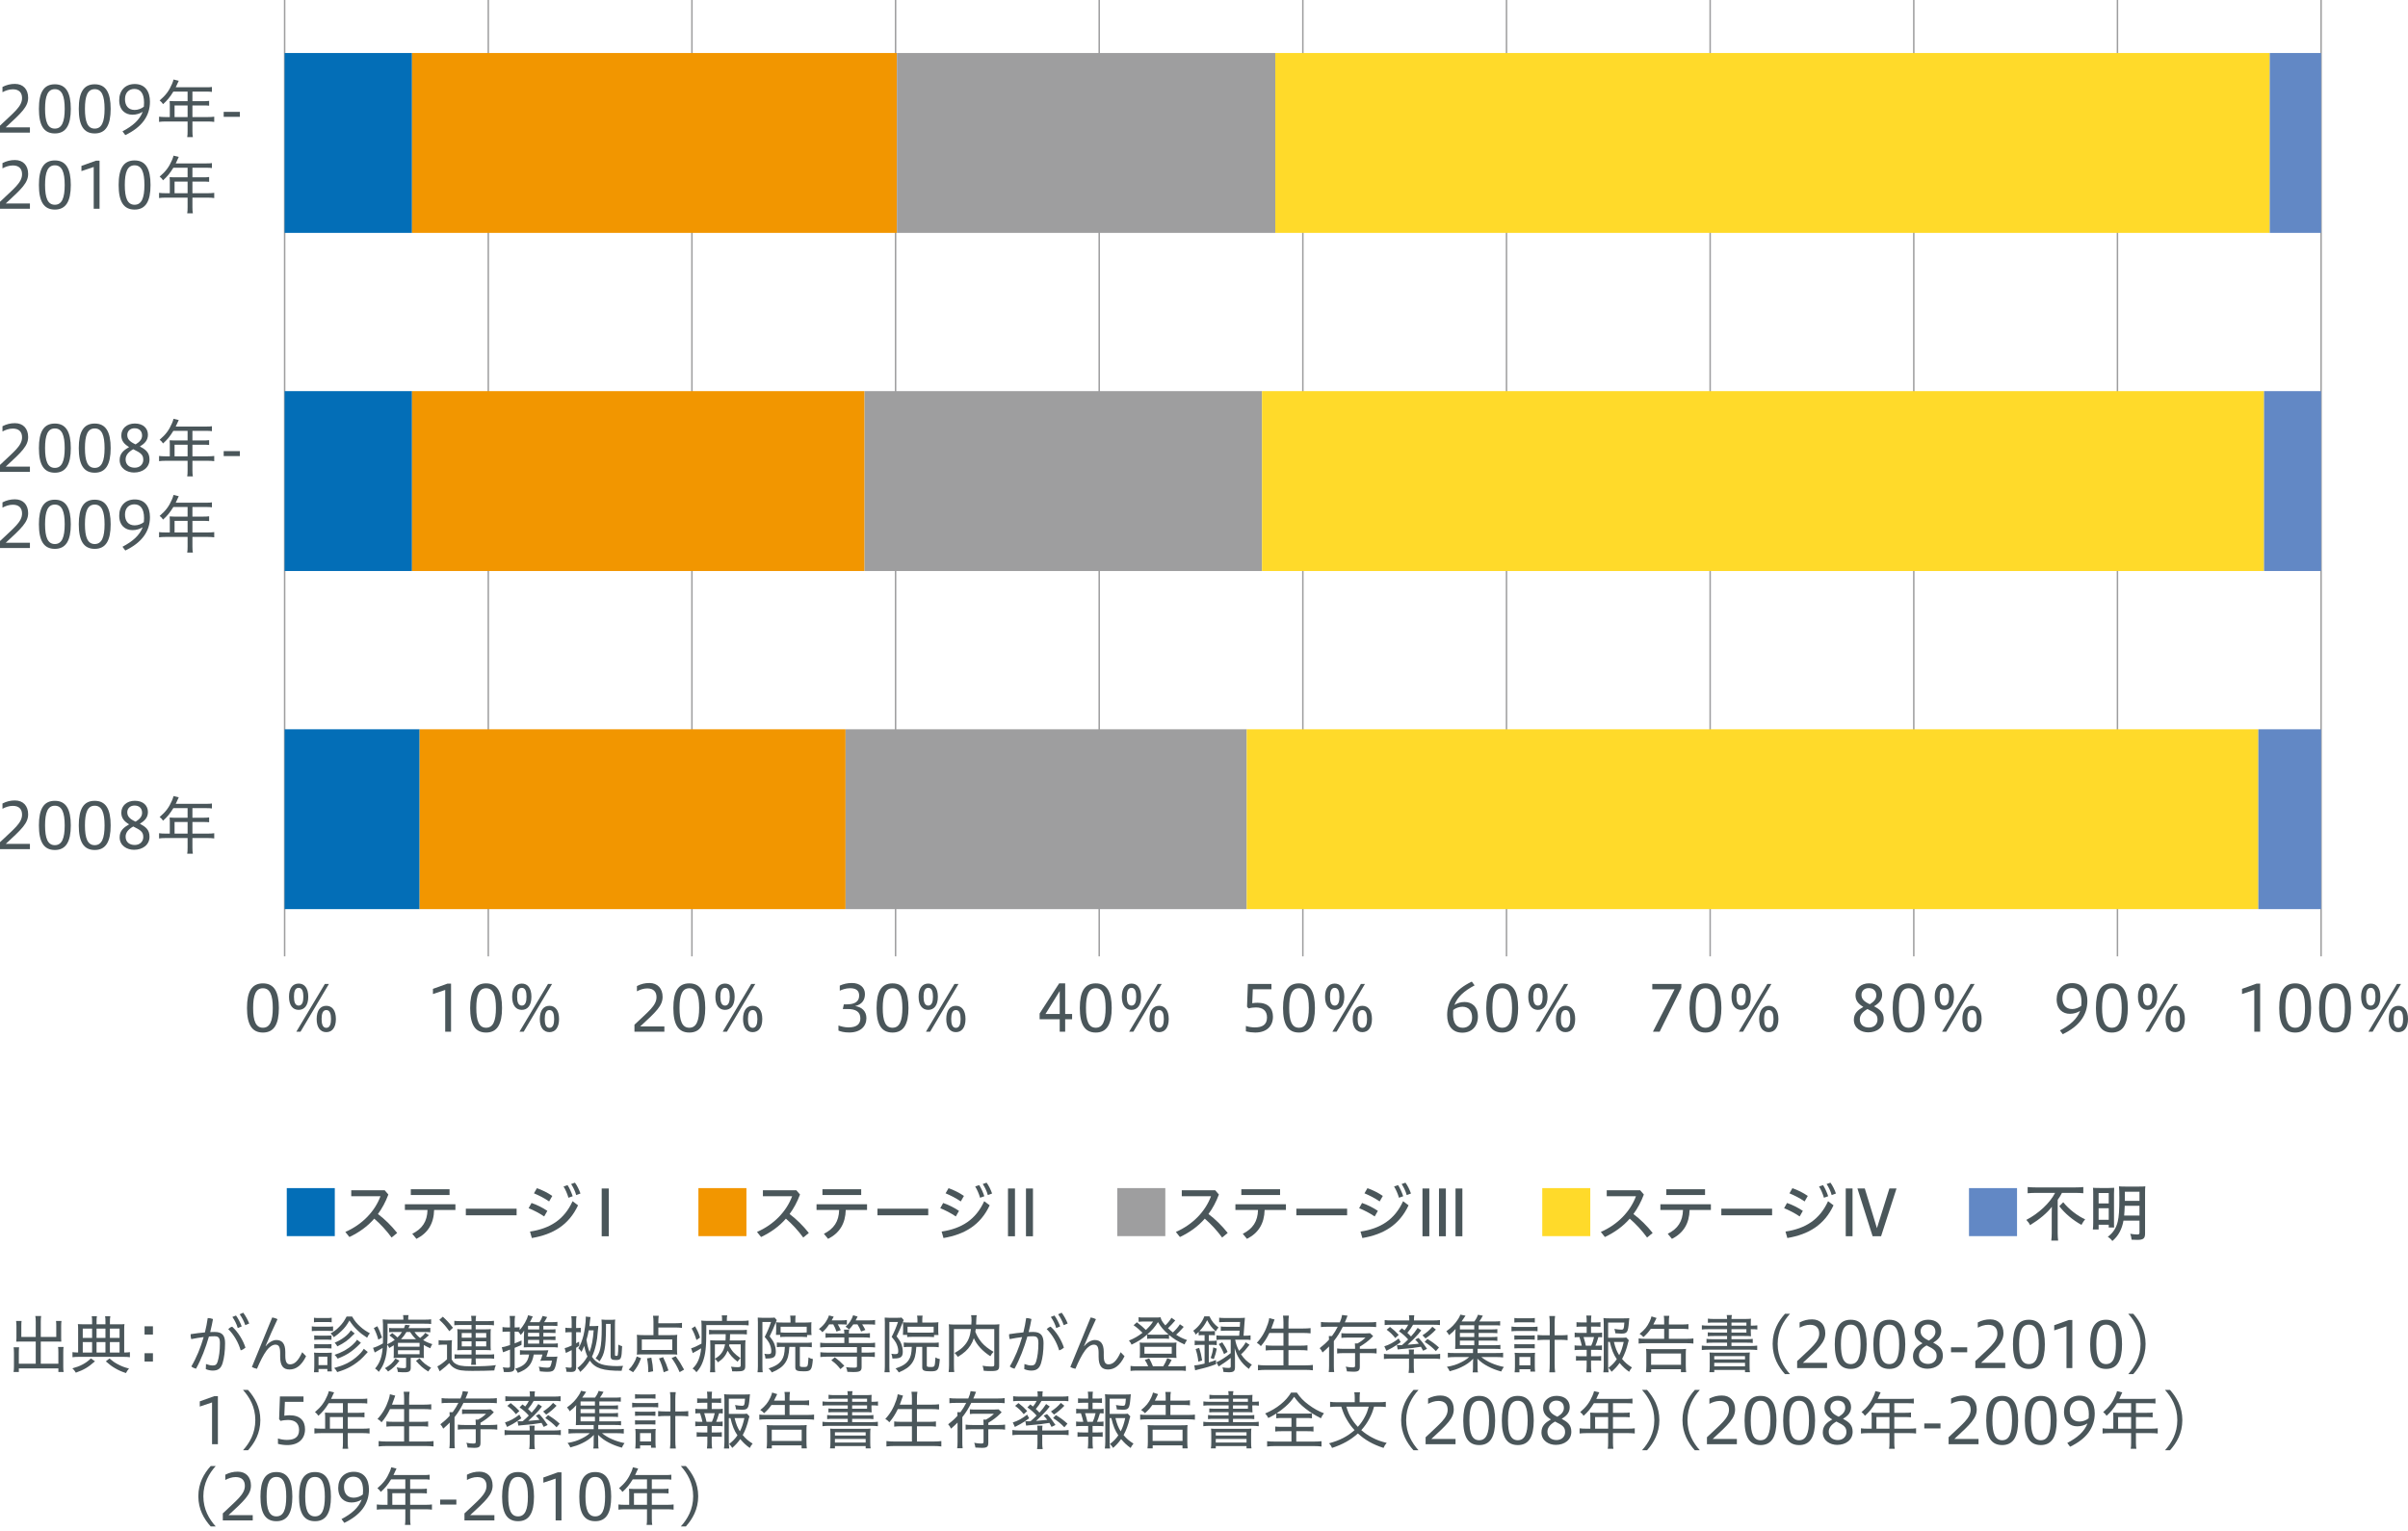 <?xml version="1.0" encoding="UTF-8"?>
<svg id="_レイヤー_1" data-name="レイヤー_1" xmlns="http://www.w3.org/2000/svg" width="500" height="318" version="1.1" viewBox="0 0 500 318">
  <!-- Generator: Adobe Illustrator 29.0.1, SVG Export Plug-In . SVG Version: 2.1.0 Build 192)  -->
  <defs>
    <style>
      .st0 {
        fill: #f29600;
      }

      .st1 {
        fill: #ffda2a;
      }

      .st2 {
        fill: #9e9e9f;
      }

      .st3 {
        fill: none;
        stroke: #9e9e9f;
        stroke-miterlimit: 10;
        stroke-width: .306px;
      }

      .st4 {
        fill: #6288c5;
      }

      .st5 {
        fill: #036eb7;
      }

      .st6 {
        fill: #4a565a;
      }
    </style>
  </defs>
  <rect class="st5" x="59.545" y="246.778" width="9.972" height="9.975"/>
  <path class="st6" d="M81.312,257.045c-1.044-1.426-2.336-2.836-3.601-3.92-1.426,1.637-3.166,2.865-5.159,3.812l-.846-1.054c3.538-1.542,6.137-4.286,7.297-7.415h-6.068v-1.242h6.941l.764.886c-.583,1.558-1.307,2.889-2.164,4.049,1.4,1.044,2.836,2.47,3.996,3.933l-1.16.952Z"/>
  <path class="st6" d="M84.074,250.131h10.489v1.186h-4.421c-.079,2.836-1.278,4.79-3.669,6.002l-.87-1.054c2.085-1.044,3.1-2.56,3.166-4.948h-4.695v-1.186ZM85.299,247.015h8.048v1.202h-8.048v-1.202Z"/>
  <rect class="st6" x="96.727" y="251.053" width="10.542" height="1.373"/>
  <path class="st6" d="M110.369,249.869c1.068.353,2.283.962,3.285,1.634l-.659,1.16c-1.031-.701-2.23-1.305-3.232-1.713l.606-1.081ZM110.05,255.805c4.131-.622,7.086-2.457,8.841-6.308l1.136.857c-1.914,4.078-5.159,6.042-9.593,6.793l-.385-1.342ZM111.489,246.793c1.057.369,2.191.923,3.192,1.611l-.659,1.144c-1.015-.709-2.151-1.265-3.153-1.687l.619-1.068ZM117.847,246.157c.398.596.807,1.521,1.07,2.309l-.883.316c-.25-.857-.609-1.674-1.018-2.346l.83-.279ZM119.379,245.646c.448.593.859,1.437,1.149,2.254l-.886.33c-.224-.844-.633-1.661-1.054-2.296l.791-.287Z"/>
  <rect class="st6" x="124.937" y="246.86" width="1.479" height="9.922"/>
  <rect class="st0" x="145.019" y="246.778" width="9.972" height="9.975"/>
  <path class="st6" d="M166.788,257.045c-1.044-1.426-2.336-2.836-3.601-3.92-1.426,1.637-3.166,2.865-5.159,3.812l-.846-1.054c3.538-1.542,6.137-4.286,7.297-7.415h-6.068v-1.242h6.941l.764.886c-.583,1.558-1.307,2.889-2.164,4.049,1.4,1.044,2.836,2.47,3.996,3.933l-1.16.952Z"/>
  <path class="st6" d="M169.547,250.131h10.486v1.186h-4.418c-.079,2.836-1.281,4.79-3.667,6.002l-.87-1.054c2.082-1.044,3.1-2.56,3.166-4.948h-4.697v-1.186ZM170.773,247.015h8.048v1.202h-8.048v-1.202Z"/>
  <rect class="st6" x="182.198" y="251.053" width="10.542" height="1.373"/>
  <path class="st6" d="M195.842,249.869c1.068.353,2.283.962,3.285,1.634l-.659,1.16c-1.031-.701-2.23-1.305-3.232-1.713l.606-1.081ZM195.523,255.805c4.131-.622,7.086-2.457,8.841-6.308l1.136.857c-1.914,4.078-5.159,6.042-9.593,6.793l-.385-1.342ZM196.962,246.793c1.057.369,2.191.923,3.192,1.611l-.659,1.144c-1.015-.709-2.151-1.265-3.153-1.687l.619-1.068ZM203.32,246.157c.398.596.807,1.521,1.07,2.309l-.883.316c-.25-.857-.609-1.674-1.018-2.346l.83-.279ZM204.852,245.646c.448.593.859,1.437,1.149,2.254l-.886.33c-.224-.844-.633-1.661-1.054-2.296l.791-.287Z"/>
  <path class="st6" d="M209.301,246.86h1.45v9.922h-1.45v-9.922ZM213.034,246.86h1.45v9.922h-1.45v-9.922Z"/>
  <rect class="st2" x="231.995" y="246.778" width="9.972" height="9.975"/>
  <path class="st6" d="M253.764,257.045c-1.044-1.426-2.336-2.836-3.601-3.92-1.426,1.637-3.166,2.865-5.159,3.812l-.846-1.054c3.538-1.542,6.137-4.286,7.297-7.415h-6.068v-1.242h6.941l.764.886c-.583,1.558-1.307,2.889-2.164,4.049,1.4,1.044,2.836,2.47,3.996,3.933l-1.16.952Z"/>
  <path class="st6" d="M256.523,250.131h10.489v1.186h-4.421c-.079,2.836-1.281,4.79-3.667,6.002l-.87-1.054c2.082-1.044,3.1-2.56,3.166-4.948h-4.697v-1.186ZM257.749,247.015h8.048v1.202h-8.048v-1.202Z"/>
  <rect class="st6" x="269.174" y="251.053" width="10.542" height="1.373"/>
  <path class="st6" d="M282.818,249.869c1.068.353,2.283.962,3.285,1.634l-.659,1.16c-1.031-.701-2.23-1.305-3.232-1.713l.606-1.081ZM282.499,255.805c4.131-.622,7.086-2.457,8.841-6.308l1.136.857c-1.914,4.078-5.159,6.042-9.593,6.793l-.385-1.342ZM283.939,246.793c1.057.369,2.191.923,3.192,1.611l-.659,1.144c-1.015-.709-2.151-1.265-3.153-1.687l.619-1.068ZM290.297,246.157c.398.596.807,1.521,1.07,2.309l-.883.316c-.25-.857-.609-1.674-1.018-2.346l.83-.279ZM291.828,245.646c.448.593.859,1.437,1.149,2.254l-.886.33c-.224-.844-.633-1.661-1.054-2.296l.791-.287Z"/>
  <path class="st6" d="M295.365,246.86h1.423v9.922h-1.423v-9.922ZM298.795,246.86h1.426v9.922h-1.426v-9.922ZM302.227,246.86h1.423v9.922h-1.423v-9.922Z"/>
  <rect class="st1" x="320.236" y="246.778" width="9.972" height="9.975"/>
  <path class="st6" d="M342.004,257.045c-1.044-1.426-2.336-2.836-3.601-3.92-1.426,1.637-3.166,2.865-5.159,3.812l-.846-1.054c3.538-1.542,6.137-4.286,7.297-7.415h-6.068v-1.242h6.941l.764.886c-.583,1.558-1.307,2.889-2.164,4.049,1.4,1.044,2.836,2.47,3.996,3.933l-1.16.952Z"/>
  <path class="st6" d="M344.765,250.131h10.486v1.186h-4.418c-.079,2.836-1.281,4.79-3.669,6.002l-.87-1.054c2.085-1.044,3.103-2.56,3.166-4.948h-4.695v-1.186ZM345.99,247.015h8.048v1.202h-8.048v-1.202Z"/>
  <rect class="st6" x="357.418" y="251.053" width="10.542" height="1.373"/>
  <path class="st6" d="M371.06,249.869c1.068.353,2.283.962,3.285,1.634l-.659,1.16c-1.031-.701-2.23-1.305-3.232-1.713l.606-1.081ZM370.743,255.805c4.128-.622,7.083-2.457,8.839-6.308l1.133.857c-1.911,4.078-5.156,6.042-9.59,6.793l-.382-1.342ZM372.18,246.793c1.057.369,2.191.923,3.192,1.611l-.659,1.144c-1.015-.709-2.151-1.265-3.153-1.687l.619-1.068ZM378.538,246.157c.398.596.807,1.521,1.07,2.309l-.883.316c-.25-.857-.609-1.674-1.018-2.346l.83-.279ZM380.07,245.646c.448.593.857,1.437,1.149,2.254l-.886.33c-.224-.844-.633-1.661-1.054-2.296l.791-.287Z"/>
  <path class="st6" d="M383.252,246.858h1.41v9.922h-1.41v-9.922ZM388.833,256.78l-3.153-9.922h1.529l2.52,8.246,2.586-8.246h1.479l-3.205,9.922h-1.756Z"/>
  <rect class="st4" x="408.844" y="246.778" width="9.975" height="9.975"/>
  <path class="st6" d="M422.647,247.771c-.461,0-1.265.037-1.624.076v-1.292c.451.053.912.079,1.597.079h8.377c.685,0,1.307-.026,1.584-.079v1.292c-.359-.04-1.018-.076-1.558-.076h-2.876c-.277.527-.501.907-.886,1.447v6.928c0,.622.042,1.136.095,1.532h-1.426c.053-.356.092-.991.092-1.532v-4.183c0-.485.013-.87.026-1.305-.989,1.294-2.546,2.602-4.523,3.814-.145-.343-.411-.701-.78-1.094,2.56-1.321,4.882-3.498,5.976-5.607h-4.075ZM428.412,249.708c1.149,1.439,2.995,2.876,4.552,3.551-.264.301-.53.696-.764,1.16-1.835-1.018-3.445-2.375-4.605-3.88l.817-.83Z"/>
  <path class="st6" d="M434.638,247.993c0-.659-.011-.949-.05-1.278.316.026.699.04,1.489.04h1.782c.527,0,.87-.013,1.134-.04-.026.264-.04.619-.04,1.199v5.754c0,.751,0,1.012.026,1.292h-1.12v-.569h-2.098v.978h-1.199c.053-.345.076-.844.076-1.466v-5.91ZM435.761,249.957h2.098v-2.162h-2.098v2.162ZM435.761,253.363h2.098v-2.401h-2.098v2.401ZM440.92,253.534c-.316,1.793-1.07,3.192-2.309,4.233-.264-.366-.567-.646-.949-.87,1.147-.883,1.753-1.819,2.072-3.179.25-1.107.33-2.241.33-4.921,0-1.094-.026-1.993-.079-2.386.356.037.725.05,1.344.05h2.797c.633,0,1.031-.013,1.334-.05-.04.29-.055.725-.055,1.358v8.456c0,1.002-.366,1.305-1.582,1.305-.356,0-.751-.011-1.213-.037-.04-.464-.145-.886-.29-1.228.54.092,1.054.148,1.45.148.382,0,.475-.082.475-.411v-2.467h-3.324ZM441.183,250.447c-.026.807-.066,1.423-.119,2.03h3.179v-2.03h-3.06ZM444.244,247.529h-3.034v1.901h3.034v-1.901Z"/>
  <line class="st3" x1="59.102" x2="59.102" y2="198.641"/>
  <line class="st3" x1="101.388" x2="101.388" y2="198.641"/>
  <line class="st3" x1="143.673" x2="143.673" y2="198.641"/>
  <line class="st3" x1="185.958" x2="185.958" y2="198.641"/>
  <line class="st3" x1="228.243" x2="228.243" y2="198.641"/>
  <line class="st3" x1="270.526" x2="270.526" y2="198.641"/>
  <line class="st3" x1="312.814" x2="312.814" y2="198.641"/>
  <line class="st3" x1="355.098" x2="355.098" y2="198.641"/>
  <line class="st3" x1="397.383" x2="397.383" y2="198.641"/>
  <line class="st3" x1="439.67" x2="439.67" y2="198.641"/>
  <line class="st3" x1="481.955" x2="481.955" y2="198.641"/>
  <path class="st6" d="M7.423,274.532c0-.583-.026-.87-.092-1.189h1.213c-.053.345-.076.648-.076,1.189v3.166h3.216v-2.362c0-.369-.013-.659-.05-.965h1.133c-.053.398-.066.622-.066,1.017v2.586c0,.29.013.488.026.699-.316-.013-.554-.024-.833-.024h-3.427v4.603h3.654v-2.375c0-.461-.016-.793-.066-1.11h1.147c-.053.316-.066.675-.066,1.176v2.889c0,.503.013.807.079,1.136h-1.094v-.738H3.912v.738h-1.094c.053-.316.079-.688.079-1.136v-2.823c0-.49-.026-.83-.066-1.173h1.133c-.037.33-.053.593-.053,1.107v2.309h3.511v-4.603h-3.205c-.277,0-.501.011-.846.024.029-.277.042-.474.042-.699v-2.56c0-.369-.029-.685-.069-1.044h1.136c-.04.266-.053.583-.053.991v2.336h2.995v-3.166Z"/>
  <path class="st6" d="M19.72,282.752c-1.4,1.239-2.309,1.779-3.973,2.359-.29-.459-.409-.619-.725-.896.949-.264,1.45-.448,2.177-.83.646-.359,1.002-.606,1.674-1.228l.846.596ZM19.124,274.533c0-.583-.013-.82-.079-1.149h1.081c-.066.343-.076.58-.076,1.162v.527h1.845v-.527c0-.622-.013-.859-.079-1.162h1.097c-.066.343-.092.609-.092,1.149v.54h1.766c.646,0,.991-.013,1.255-.042-.04.266-.053.596-.053,1.054v4.842c.54,0,.817-.024,1.186-.076v1.054c-.382-.053-.804-.079-1.397-.079h-9.131c-.593,0-1.015.026-1.397.079v-1.054c.369.053.606.066,1.173.076v-4.853c0-.461-.013-.741-.053-1.044.319.029.659.042,1.213.042h1.742v-.54ZM19.124,275.956h-1.94v1.94h1.94v-1.94ZM19.124,278.766h-1.94v2.162h1.94v-2.162ZM21.895,275.956h-1.848v1.94h1.848v-1.94ZM21.895,278.766h-1.848v2.162h1.848v-2.162ZM22.728,282.169c.712.596,1.068.844,1.74,1.202.807.422,1.347.633,2.322.883-.303.356-.409.503-.633.938-.936-.306-1.505-.554-2.27-1.004-.672-.395-1.094-.699-1.911-1.423l.751-.596ZM24.826,275.956h-2.006v1.94h2.006v-1.94ZM24.826,278.766h-2.006v2.162h2.006v-2.162Z"/>
  <path class="st6" d="M31.756,277.195h-1.742v-1.713h1.742v1.713ZM31.756,282.802h-1.742v-1.727h1.742v1.727Z"/>
  <path class="st6" d="M42.774,283.318c.488.185.989.303,1.4.303.527,0,.817-.171,1.015-.793.303-.989.474-2.267.474-3.812,0-1.133-.25-1.466-1.133-1.466-.343,0-.725.013-1.149.055-.659,2.309-1.582,4.724-2.678,6.688-.33-.076-.712-.25-.975-.474,1.068-1.793,1.94-3.946,2.56-6.095-.804.092-1.674.237-2.573.422-.079-.224-.119-.501-.132-.738v-.092c0-.066,0-.132.013-.2,1.07-.169,2.046-.287,2.955-.366.25-1.018.448-2.019.58-2.984.372,0,.738.079,1.097.211-.148.844-.343,1.756-.583,2.705.319-.013.635-.024.938-.024,1.648,0,2.151.817,2.151,2.346,0,1.65-.185,3.037-.514,4.131-.345,1.133-.965,1.545-2.046,1.545-.501,0-1.004-.119-1.439-.306l.04-1.054ZM48.21,275.563c1.228,1.105,2.27,2.821,2.757,4.352-.224.211-.619.461-.989.567-.501-1.677-1.387-3.232-2.586-4.421.237-.237.514-.422.817-.498M49.003,273.24c.459.617.909,1.503,1.186,2.267l-.817.343c-.24-.844-.648-1.621-1.12-2.309l.751-.301ZM50.506,272.658c.461.606.949,1.489,1.242,2.243l-.82.34c-.29-.844-.699-1.608-1.16-2.254l.738-.33Z"/>
  <path class="st6" d="M56.524,273.646c.369.055.725.161,1.097.359-.886,1.858-1.69,3.68-2.47,5.551l.055.029c.619-.793,1.489-1.255,2.162-1.255,1.189,0,1.874.728,1.874,2.494v.767c0,1.384.356,1.793.989,1.793.846,0,1.637-.58,2.52-2.52l.804.833c-.975,2.003-2.162,2.757-3.429,2.757-1.292,0-1.953-.741-1.953-2.681v-.712c0-1.318-.274-1.766-1.002-1.766-.567,0-1.265.472-1.795,1.186-.699.936-1.384,2.336-2.017,3.825-.343-.053-.751-.198-1.057-.369l4.223-10.291Z"/>
  <path class="st6" d="M64.744,275.493c.303.053.54.069,1.041.069h2.336c.554,0,.725-.016,1.041-.055v.965c-.277-.026-.54-.04-.949-.04h-2.428c-.461,0-.725.013-1.041.05v-.989ZM65.192,273.701c.303.05.501.063.962.063h1.756c.461,0,.659-.013.962-.063v.949c-.264-.04-.554-.053-.962-.053h-1.756c-.409,0-.646.013-.962.053v-.949ZM65.192,285.02c.04-.398.066-.82.066-1.268v-1.769c0-.448-.013-.738-.053-1.041.316.04.567.053,1.041.053h1.703c.461,0,.701-.013.949-.037-.026.224-.037.472-.037.989v1.806c0,.464.011.778.05,1.097h-.936v-.501h-1.835v.672h-.949ZM65.245,277.381c.25.026.422.04.857.04h1.887c.435,0,.633-.013.844-.04v.909c-.25-.026-.448-.04-.844-.04h-1.887c-.409,0-.606.013-.857.04v-.909ZM65.245,279.176c.29.026.435.04.857.04h1.887c.422,0,.593-.013.844-.04v.909c-.264-.026-.448-.04-.857-.04h-1.874c-.409,0-.58.013-.857.04v-.909ZM66.141,283.541h1.835v-1.756h-1.835v1.756ZM73.108,273.45c.554.946,1.002,1.489,1.769,2.162.58.517,1.068.846,1.924,1.318-.237.279-.395.532-.567.925-.883-.567-1.397-.949-2.019-1.558-.685-.659-1.068-1.133-1.661-2.017-.527.949-.938,1.492-1.65,2.177-.474.472-.87.791-1.584,1.292-.235-.356-.316-.461-.685-.791.767-.422,1.242-.793,1.835-1.397.646-.662,1.002-1.165,1.503-2.111h1.136ZM76.366,280.823q-.198.211-.949,1.031c-.633.685-1.742,1.532-2.652,2.03-.844.464-1.545.738-2.744,1.11-.145-.303-.316-.527-.633-.857,1.977-.527,3.271-1.149,4.523-2.191.791-.659,1.36-1.281,1.624-1.795l.83.672ZM74.943,278.91c-.053.042-.082.082-.105.095q-.066.066-.227.235c-.501.53-1.278,1.202-1.872,1.6-.873.59-1.387.857-2.626,1.355-.211-.33-.303-.435-.635-.788,1.558-.517,2.734-1.176,3.762-2.111.461-.422.685-.675.899-1.031l.804.646ZM73.648,276.972c-.132.105-.171.132-.369.343-.975,1.041-1.795,1.624-3.232,2.336-.211-.356-.316-.517-.554-.764,1.463-.596,2.823-1.624,3.364-2.573l.791.659Z"/>
  <path class="st6" d="M87.99,280.889c0,.659,0,.859.04,1.189-.343-.04-.646-.053-1.12-.053h-1.624v2.069c0,.714-.316.938-1.294.938-.472,0-.894-.013-1.384-.066-.026-.356-.079-.569-.237-.949.514.105.975.158,1.426.158.448,0,.527-.053.527-.319v-1.832h-1.373c-.567,0-.87.013-1.226.053.04-.382.04-.517.04-1.176v-1.476c-.316.211-.488.316-.938.569-.105-.266-.25-.49-.422-.688-.079,1.516-.224,2.428-.54,3.35-.29.883-.54,1.36-1.213,2.293-.277-.34-.409-.459-.767-.696.965-1.123,1.426-2.388,1.571-4.276-.382.24-.975.58-1.373.791-.079.04-.156.095-.277.158l-.343-.975c.474-.105,1.242-.448,2.046-.912.026-.577.026-.87.026-1.437,0-2.626-.013-3.047-.066-3.561.448.053.896.066,1.503.066h2.786v-.134c0-.353-.013-.564-.066-.815h1.147c-.066.261-.079.448-.079.815v.134h3.285c.699,0,1.07-.013,1.479-.079v.975c-.448-.053-.741-.063-1.4-.063h-7.652v2.162c0,.672-.011,1.292-.066,2.111.701-.316,1.044-.53,1.558-.909-.398-.395-.646-.609-1.11-.925l.596-.488c.488.369.804.646,1.081.912.395-.372.633-.662.936-1.136h-1.542c-.54,0-.846.013-1.133.05v-.894c.303.037.593.05,1.16.05h1.937c.121-.287.161-.393.253-.699l.975.095q-.145.29-.198.38c-.013.042-.053.121-.105.224h3.245c.567,0,.936-.026,1.294-.063v.923c-.343-.053-.675-.066-1.255-.066h-2.032c.448.619.635.817,1.176,1.242.501-.385.791-.688,1.054-1.07l.764.488c-.593.54-.778.699-1.199,1.018.593.366,1.044.564,1.901.844-.224.369-.303.527-.409.857-.622-.277-.899-.409-1.36-.685v1.529ZM78.347,275.469c.422.801.619,1.292.975,2.346l-.764.448c-.293-1.028-.503-1.582-.938-2.415l.728-.38ZM82.936,282.631c-.778,1.041-1.331,1.568-2.349,2.243-.264-.345-.395-.477-.659-.688,1.081-.633,1.611-1.107,2.177-2.003l.83.448ZM82.633,279.716h4.487v-.793h-4.487v.793ZM82.633,281.274h4.487v-.82h-4.487v.82ZM86.382,278.158c-.53-.501-.767-.791-1.228-1.489h-.764c-.382.646-.659,1.004-1.123,1.489h3.116ZM87.107,282.144c.791.925,1.331,1.373,2.415,1.951-.214.198-.409.464-.596.78-1.094-.675-1.674-1.189-2.557-2.217l.738-.514Z"/>
  <path class="st6" d="M91.078,278.358c.33.05.527.066,1.015.066h.767c.382,0,.659-.016.989-.066-.053.409-.066.712-.066,1.371v2.615c.198.395.356.59.619.788.728.503,1.479.662,3.258.662,2.507,0,4.012-.066,5.304-.25-.224.554-.237.58-.33,1.11-1.173.05-2.929.09-4.55.09-2.125,0-2.892-.119-3.709-.567-.435-.25-.738-.527-1.094-1.044-.567.569-.909.859-1.466,1.281-.237.171-.33.25-.514.422l-.488-1.028c.527-.24,1.292-.804,2.006-1.476v-3.037h-.82c-.395,0-.593.013-.923.069v-1.004ZM91.947,273.489c.83.764,1.268,1.228,2.111,2.296l-.764.712c-.767-1.07-1.162-1.529-2.072-2.362l.725-.646ZM95.511,275.215c-.596,0-.938.013-1.176.069v-.938c.33.04.741.069,1.387.069h2.188c0-.422-.026-.728-.09-1.11h1.041c-.066.358-.092.659-.092,1.11h2.412c.622,0,1.057-.029,1.387-.069v.938c-.303-.055-.672-.069-1.305-.069h-2.494v.899h2.125c.435,0,.659-.013,1.028-.053-.04.29-.053.54-.053.909v2.628c0,.353.013.59.053.87-.29-.04-.635-.053-1.028-.053h-2.125v.936h2.546c.646,0,1.015-.013,1.292-.066v.938c-.303-.055-.685-.069-1.292-.069h-2.546v.161c0,.393.026.801.079,1.157h-1.028c.063-.393.09-.751.09-1.157v-.161h-2.23c-.514,0-1.015.026-1.292.053v-.909c.29.04.622.053,1.292.053h2.23v-.936h-1.937c-.369,0-.675.013-1.031.04.04-.306.053-.503.053-.857v-2.668c0-.356-.013-.525-.053-.87.316.04.609.053,1.031.053h1.937v-.899h-2.399ZM95.88,277.854h2.032v-.975h-2.032v.975ZM95.88,279.649h2.032v-1.054h-2.032v1.054ZM98.77,277.854h2.191v-.975h-2.191v.975ZM98.77,279.649h2.191v-1.054h-2.191v1.054Z"/>
  <path class="st6" d="M112.82,279.083h1.795c.633,0,.923-.013,1.213-.066v.87c-.343-.053-.725-.066-1.199-.066h-4.974c-.25,0-.409,0-.899.04.029-.356.029-.461.029-.975v-1.305c0-.451.013-.751.053-1.215-.24.395-.306.477-.714.912-.185-.316-.316-.49-.501-.675-.198-.013-.277-.013-.527-.013h-.237v2.441c.527-.2.778-.303,1.439-.606l-.016.923c-.567.264-.751.345-1.423.606v4.012c0,.817-.343,1.028-1.637,1.028-.171,0-.29,0-.619-.024-.013-.372-.066-.596-.198-.978.369.066.712.092,1.044.092.353,0,.448-.066.448-.356v-3.403c-.886.33-1.373.514-1.452.554l-.25-1.044c.435-.05.751-.142,1.703-.459v-2.786h-.596c-.369,0-.672.013-.962.053v-1.002c.33.053.593.079.975.079h.583v-1.081c0-.569-.026-.899-.082-1.307h1.136c-.066.395-.092.767-.092,1.294v1.094h.224c.409,0,.58-.013.817-.055v.583c.793-.83,1.545-2.148,1.742-3.06l.978.25c-.385.817-.398.83-.596,1.189h1.993c.29-.438.474-.807.646-1.294l.949.224c-.395.725-.448.804-.633,1.07h1.584c.58,0,.87-.016,1.173-.069v.87c-.409-.037-.619-.05-1.094-.05h-1.821v.764h1.294c.633,0,.949-.013,1.226-.055v.793c-.264-.026-.646-.037-1.226-.037h-1.294v.764h1.294c.659,0,.975-.013,1.226-.055v.793c-.33-.026-.619-.04-1.226-.04h-1.294v.778ZM108.968,281.339c-.438,0-.648.013-1.004.053v-.962c.332.05.593.063,1.057.063h3.719c.527,0,.833-.013,1.12-.037-.04.132-.063.224-.158.54-.066.237-.171.619-.25.817h1.268c.54,0,.804-.013,1.028-.053q-.013.092-.053.264c0,.013-.013.105-.04.25-.145.925-.316,1.637-.501,2.006-.237.501-.606.659-1.492.659-.395,0-.83-.026-1.568-.105-.04-.369-.105-.672-.224-.962.791.145,1.226.198,1.727.198.435,0,.609-.079.714-.33.105-.266.224-.659.303-1.123h-1.466c-.461,0-.725.013-.962.042.185-.385.303-.754.461-1.321h-1.819c-.345,2.032-1.202,3.034-3.3,3.812-.198-.409-.316-.593-.567-.857,1.861-.527,2.652-1.344,2.902-2.955h-.896ZM111.963,275.376h-2.322v.764h2.322v-.764ZM111.963,276.842h-2.322v.764h2.322v-.764ZM109.641,279.083h2.322v-.778h-2.322v.778Z"/>
  <path class="st6" d="M118.268,276.706c-.33,0-.567.013-.87.055v-.989c.277.05.474.063.844.063h.461v-1.133c0-.606-.013-.923-.076-1.318h1.081c-.066.366-.082.725-.082,1.305v1.147h.227c.33,0,.54-.013.738-.037v.949c-.224-.042-.382-.042-.751-.042h-.214v2.309c.227-.119.332-.185.622-.353l.026.87c-.33.224-.448.303-.648.409v4.009c0,.791-.261,1.017-1.133,1.017-.25,0-.685-.016-.87-.04-.013-.33-.066-.622-.185-.952.356.069.685.105.936.105.253,0,.33-.076.33-.303v-3.348c-.076.037-.211.105-.422.211-.303.142-.316.156-.409.198l-.158.076q-.132.066-.211.119l-.25-1.015c.435-.105.672-.185,1.45-.54v-2.773h-.435ZM123.322,275.441c.409,0,.646-.013.923-.04-.053.356-.063.527-.092.912-.142,2.23-.554,4.062-1.239,5.501.514.778,1.173,1.292,2.006,1.558.712.237,1.924.38,3.232.38.435,0,.778-.013,1.226-.05-.171.406-.224.59-.303,1.025-3.891,0-5.449-.485-6.609-2.109-.567.923-1.11,1.568-1.98,2.349-.198-.395-.343-.583-.58-.817.909-.714,1.542-1.452,2.072-2.401-.306-.672-.501-1.331-.662-2.193-.198.477-.316.728-.58,1.242-.25-.356-.369-.501-.646-.738.448-.738.83-1.703,1.081-2.744.25-1.081.461-2.665.461-3.564,0-.013,0-.105-.013-.287l.991.105c-.04.195-.079.54-.105.828q-.053.464-.119,1.044h.936ZM122.241,276.326c-.132.778-.277,1.331-.464,1.964.187,1.123.345,1.756.635,2.52.461-1.186.725-2.597.857-4.484h-1.028ZM125.828,274.992v.793c0,1.977-.105,3.522-.29,4.471-.198,1.018-.474,1.65-1.057,2.507-.33-.33-.409-.382-.804-.619.503-.659.754-1.162.938-1.927.224-.896.33-2.375.33-4.46,0-.989-.013-1.292-.053-1.674.356.04.54.053.857.053h1.186c.345,0,.464-.013.807-.053-.04.314-.053.606-.053,1.094v6.242c0,.156.063.211.277.211.211,0,.29-.055.316-.224.066-.316.105-1.057.105-2.125.277.158.474.25.791.33-.119,2.744-.185,2.876-1.358,2.876-.791,0-1.031-.198-1.031-.82v-6.674h-.962Z"/>
  <path class="st6" d="M130.552,284.479c.474-.474.672-.728.975-1.228.33-.527.464-.817.688-1.503l.896.356c-.461,1.252-.883,1.99-1.65,2.915l-.909-.54ZM136.699,277.315h2.467c.712,0,1.097-.013,1.466-.063-.04.287-.053.577-.053.989v2.177c0,.406.013.646.053.946-.409-.037-.738-.05-1.307-.05h-5.791c-.567,0-.923.013-1.305.05.04-.314.05-.59.05-.933v-2.191c0-.385-.011-.659-.05-.989.409.037.87.063,1.463.063h1.993v-2.757c0-.474-.026-.896-.092-1.265h1.189c-.055.343-.082.725-.082,1.199v.356h3.59c.58,0,.962-.026,1.318-.079v1.044c-.448-.055-.844-.082-1.318-.082h-3.59v1.584ZM133.269,280.401h6.319v-2.188h-6.319v2.188ZM134.616,285.02c-.016-1.242-.066-1.782-.264-2.876l.896-.148c.237,1.191.316,1.85.369,2.826l-1.002.198ZM137.809,285.033c-.224-1.028-.477-1.782-.975-2.876l.857-.264c.488,1.028.778,1.74,1.107,2.757l-.989.382ZM141.12,285.006c-.567-1.265-.925-1.901-1.663-2.929l.859-.369c.764,1.068,1.028,1.489,1.729,2.77l-.925.527Z"/>
  <path class="st6" d="M149.931,274.215c0-.49-.011-.688-.063-1.004h1.133c-.066.266-.079.501-.079,1.018v.132h3.06c.672,0,1.107-.026,1.466-.082v1.018c-.422-.053-.857-.066-1.466-.066h-7.323v.965c0,3.654-.158,5.093-.712,6.609-.316.87-.699,1.516-1.334,2.217-.316-.411-.422-.517-.804-.764,1.044-.978,1.597-2.299,1.782-4.21-.474.303-.978.593-1.45.83-.055.026-.211.119-.293.174l-.343-1.004c.488-.119,1.307-.49,2.151-.962.026-.53.026-.846.026-1.505,0-2.599,0-2.744-.079-3.285.448.053.844.066,1.529.066h2.797v-.145ZM144.324,275.481c.596,1.07.712,1.347,1.031,2.336l-.741.514c-.366-1.16-.54-1.555-1.002-2.388l.712-.461ZM151.437,279.226c-.013.119-.026.174-.053.306.675,1.213,1.123,1.687,2.375,2.557-.29.293-.395.438-.606.751-1.018-.788-1.584-1.423-2.059-2.293-.435,1.057-.962,1.703-2.019,2.415-.185-.303-.343-.488-.633-.725v1.384c0,.622.013,1.031.066,1.4h-1.081c.053-.435.066-.764.066-1.4v-4.128c0-.409-.013-.751-.029-1.123.345.04.635.055,1.281.055h1.901c.026-.411.04-.54.04-1.307h-2.177c-.527,0-.883.011-1.278.053v-.962c.34.05.699.063,1.278.063h5.291c.606,0,1.004-.026,1.281-.063v.962c-.398-.042-.728-.053-1.281-.053h-2.204c-.026.817-.026.949-.066,1.307h1.94c.751,0,1.002-.016,1.334-.055-.042.359-.055.714-.055,1.305v4.133c0,.472-.145.751-.461.883-.264.116-.606.158-1.344.158-.266,0-.461,0-.912-.016-.026-.366-.105-.646-.25-.962.461.066,1.002.105,1.334.105.567,0,.685-.063.685-.422v-4.328h-2.362ZM148.442,282.224c.606-.372.923-.619,1.239-1.004.451-.527.714-1.136.873-1.993h-2.111v2.997Z"/>
  <path class="st6" d="M157.373,274.718c0-.359-.013-.675-.037-1.044.198.026.488.04.87.04h1.832c.424,0,.606-.013.793-.053l.461.527c-.053.108-.132.277-.185.438-.448,1.131-.817,1.977-1.292,2.939.567.741.791,1.097.989,1.624.185.488.29,1.044.29,1.571,0,1.094-.422,1.41-1.874,1.41h-.277c-.04-.435-.092-.659-.224-.989.277.05.514.079.751.079.567,0,.685-.108.685-.633,0-.543-.171-1.149-.461-1.716-.185-.343-.435-.685-.909-1.226.554-1.068.936-1.966,1.318-3.103h-1.793v9.181c0,.554.013.886.066,1.268h-1.083c.053-.356.079-.764.079-1.278v-9.036ZM162.495,279.755c-.53,0-.833.013-1.189.066v-.975c.343.04.712.066,1.202.066h4.827c.556,0,.873-.013,1.226-.066v.989c-.382-.05-.725-.079-1.226-.079h-1.252v3.88c0,.248.145.303.844.303.448,0,.635-.055.725-.224.105-.211.171-.662.227-1.769.353.198.501.264.909.343-.198,2.309-.382,2.546-1.901,2.546-1.4,0-1.753-.171-1.753-.83v-4.249h-1.228c-.119,1.742-.33,2.533-.899,3.364-.554.793-1.331,1.347-2.744,1.943-.224-.372-.393-.569-.672-.82,1.452-.488,2.217-.978,2.731-1.756.422-.646.58-1.292.646-2.731h-.472ZM164.142,274.201c0-.356-.026-.672-.079-.936h1.147c-.053.237-.066.514-.066.962v.474h2.138c.461,0,.873-.026,1.213-.063-.04.261-.04.435-.04.857v.909c0,.369.016.593.055.883h-.925v.435c-.33-.037-.593-.05-.975-.05h-3.614c-.395,0-.701.013-.991.05v-.459h-.883c.026-.372.04-.49.04-.899v-.87c0-.385-.013-.527-.053-.846.514.04.778.053,1.344.053h1.69v-.501ZM167.506,275.574h-5.422v1.186c.264.026.461.04.923.04h3.603c.448,0,.646-.013.896-.04v-1.186Z"/>
  <path class="st6" d="M172.163,275.085c-.488.714-.751,1.018-1.4,1.621-.224-.287-.435-.472-.725-.659.635-.485.991-.857,1.4-1.439.343-.511.54-.907.685-1.384l.989.253c-.221.422-.264.498-.422.778h1.874c.593,0,.949-.026,1.281-.082v.967c-.359-.042-.662-.055-1.123-.055h-.764c.25.395.343.596.619,1.186l-.896.303c-.198-.59-.369-.962-.662-1.489h-.857ZM175.316,276.973c0-.33-.026-.527-.079-.793h1.097c-.053.24-.066.359-.082.793h3.063c.606,0,.975-.013,1.321-.069v.965c-.372-.053-.793-.079-1.321-.079h-3.063v1.176h4.065c.635,0,1.041-.026,1.387-.082v.989c-.398-.05-.82-.076-1.387-.076h-1.41v1.147h1.358c.567,0,.978-.026,1.387-.079v1.002c-.409-.05-.846-.079-1.387-.079h-1.358v2.164c0,.82-.345,1.031-1.716,1.031-.303,0-.833-.013-1.239-.042-.066-.422-.134-.646-.277-.975.606.079,1.068.105,1.661.105.501,0,.606-.05.606-.33v-1.953h-6.2c-.567,0-1.002.029-1.4.079v-1.002c.409.053.82.079,1.387.079h6.213v-1.147h-6.239c-.554,0-.975.026-1.397.076v-.989c.34.055.751.082,1.384.082h3.627v-1.176h-2.56c-.593,0-.975.026-1.344.079v-.965c.356.055.725.069,1.344.069h2.56ZM173.336,281.92c.952.725,1.123.883,1.98,1.766l-.804.685c-.725-.896-1.004-1.16-1.898-1.832l.722-.619ZM177.177,275.085c-.343.477-.554.725-.883,1.054-.214-.235-.382-.366-.725-.564.712-.609,1.278-1.466,1.582-2.391l.923.279c-.237.472-.303.59-.409.791h2.652c.619,0,1.041-.026,1.387-.082v.978c-.409-.053-.791-.066-1.36-.066h-1.318c.316.49.435.701.659,1.149l-.883.33c-.264-.635-.422-.952-.754-1.479h-.87Z"/>
  <path class="st6" d="M183.733,274.718c0-.359-.013-.675-.037-1.044.198.026.488.04.87.04h1.832c.424,0,.606-.013.793-.053l.461.527c-.053.108-.132.277-.185.438-.448,1.131-.817,1.977-1.292,2.939.567.741.791,1.097.989,1.624.185.488.29,1.044.29,1.571,0,1.094-.422,1.41-1.874,1.41h-.277c-.04-.435-.092-.659-.224-.989.277.05.514.079.751.079.567,0,.685-.108.685-.633,0-.543-.171-1.149-.461-1.716-.185-.343-.435-.685-.909-1.226.554-1.068.936-1.966,1.318-3.103h-1.793v9.181c0,.554.013.886.066,1.268h-1.083c.053-.356.079-.764.079-1.278v-9.036ZM188.855,279.755c-.53,0-.833.013-1.189.066v-.975c.343.04.712.066,1.202.066h4.827c.556,0,.873-.013,1.226-.066v.989c-.382-.05-.725-.079-1.226-.079h-1.252v3.88c0,.248.145.303.844.303.448,0,.635-.055.725-.224.105-.211.171-.662.227-1.769.353.198.501.264.909.343-.198,2.309-.382,2.546-1.901,2.546-1.4,0-1.753-.171-1.753-.83v-4.249h-1.228c-.119,1.742-.33,2.533-.899,3.364-.554.793-1.331,1.347-2.744,1.943-.224-.372-.393-.569-.672-.82,1.452-.488,2.217-.978,2.731-1.756.422-.646.58-1.292.646-2.731h-.472ZM190.503,274.201c0-.356-.026-.672-.079-.936h1.147c-.053.237-.066.514-.066.962v.474h2.138c.461,0,.873-.026,1.213-.063-.04.261-.04.435-.04.857v.909c0,.369.016.593.055.883h-.925v.435c-.33-.037-.593-.05-.975-.05h-3.614c-.395,0-.701.013-.991.05v-.459h-.883c.026-.372.04-.49.04-.899v-.87c0-.385-.013-.527-.053-.846.514.04.778.053,1.344.053h1.69v-.501ZM193.866,275.574h-5.422v1.186c.264.026.461.04.923.04h3.603c.448,0,.646-.013.896-.04v-1.186Z"/>
  <path class="st6" d="M202.6,276.048c-.026.266-.04.359-.079.583.343.844.712,1.476,1.292,2.188.606.712,1.4,1.347,2.494,1.966-.277.264-.475.54-.672.912-1.65-1.07-2.797-2.322-3.429-3.748-.185.58-.395,1.028-.701,1.503-.617.949-1.305,1.571-2.623,2.388-.161-.277-.372-.54-.675-.817,1.031-.58,1.532-.965,2.085-1.611.767-.87,1.149-1.861,1.321-3.364h-3.538v7.468c0,.751.013,1.136.069,1.466h-1.176c.066-.422.092-.873.092-1.479v-7.257c0-.501-.013-.857-.053-1.186.435.053.791.063,1.347.063h3.337c.026-.366.04-.577.04-.828,0-.514-.026-.767-.092-1.123h1.173c-.053.279-.079.49-.092.938-.026.725-.026.764-.04,1.012h3.485c.577,0,.923-.011,1.358-.063-.04.356-.053.659-.053,1.186v7.439c0,.912-.29,1.097-1.756,1.097-.448,0-.87-.011-1.45-.066-.055-.448-.092-.659-.25-1.041.633.105,1.173.158,1.753.158.593,0,.685-.04.685-.369v-7.415h-3.851Z"/>
  <path class="st6" d="M212.72,283.318c.488.185.991.303,1.4.303.527,0,.817-.171,1.015-.793.303-.989.477-2.267.477-3.812,0-1.133-.253-1.466-1.136-1.466-.343,0-.725.013-1.149.055-.659,2.309-1.582,4.724-2.676,6.688-.332-.076-.714-.25-.978-.474,1.068-1.793,1.94-3.946,2.56-6.095-.804.092-1.674.237-2.573.422-.079-.224-.119-.501-.132-.738v-.092c0-.066,0-.132.013-.2,1.07-.169,2.046-.287,2.955-.366.25-1.018.448-2.019.583-2.984.366,0,.738.079,1.094.211-.145.844-.343,1.756-.583,2.705.319-.013.635-.024.938-.024,1.648,0,2.151.817,2.151,2.346,0,1.65-.185,3.037-.514,4.131-.343,1.133-.965,1.545-2.046,1.545-.501,0-1.004-.119-1.439-.306l.04-1.054ZM218.156,275.563c1.228,1.105,2.27,2.821,2.757,4.352-.224.211-.619.461-.989.567-.501-1.677-1.387-3.232-2.586-4.421.237-.237.514-.422.817-.498M218.949,273.24c.461.617.909,1.503,1.186,2.267l-.817.343c-.24-.844-.646-1.621-1.123-2.309l.754-.301ZM220.452,272.658c.461.606.949,1.489,1.242,2.243l-.82.34c-.29-.844-.699-1.608-1.16-2.254l.738-.33Z"/>
  <path class="st6" d="M226.469,273.646c.369.055.725.161,1.097.359-.886,1.858-1.69,3.68-2.47,5.551l.055.029c.619-.793,1.489-1.255,2.162-1.255,1.189,0,1.874.728,1.874,2.494v.767c0,1.384.356,1.793.989,1.793.846,0,1.637-.58,2.52-2.52l.804.833c-.975,2.003-2.162,2.757-3.43,2.757-1.292,0-1.953-.741-1.953-2.681v-.712c0-1.318-.274-1.766-1.002-1.766-.567,0-1.265.472-1.795,1.186-.699.936-1.384,2.336-2.017,3.825-.343-.053-.751-.198-1.057-.369l4.223-10.291Z"/>
  <path class="st6" d="M245.784,275.601c-.119.132-.158.171-.264.303-.527.593-.778.844-1.305,1.331.751.488,1.265.738,2.27,1.11-.253.316-.359.501-.53.909-1.397-.635-2.241-1.147-3.219-1.977v.817c-.303-.042-.501-.053-.975-.053h-2.56c-.475,0-.738.011-1.015.053v-.886c-1.031.899-1.835,1.41-3.232,2.085-.161-.369-.266-.527-.543-.844,1.176-.49,1.835-.87,2.823-1.621-.633-.622-1.12-1.057-1.858-1.571l.685-.609c.738.554,1.331,1.057,1.872,1.597.701-.672,1.057-1.068,1.492-1.756h-2.177c-.237,0-.461.016-.83.053v-.949c.303.053.488.066.975.066h2.454c.609,0,.844-.013,1.136-.053.092.514.353.962.989,1.69.58-.567,1.028-1.136,1.265-1.584l.793.554c-.477.569-.991,1.123-1.505,1.608.382.372.593.556,1.015.886.622-.583,1.149-1.186,1.452-1.7l.791.54ZM238.411,283.793c-.171-.451-.411-.886-.701-1.321l.912-.33c.33.609.501.975.778,1.65h2.138c.382-.633.58-1.041.83-1.687l.909.366c-.33.633-.54,1.002-.751,1.321h2.441c.567,0,.896-.016,1.265-.079v1.041c-.382-.066-.722-.079-1.305-.079h-8.878c-.583,0-.938.026-1.305.079v-1.041c.382.063.683.079,1.252.079h2.415ZM237.617,282.011c-.435,0-.712.013-.975.04.04-.33.053-.54.053-.883v-1.452c0-.343-.013-.567-.053-.87.33.04.593.053,1.028.053h5.607c.438,0,.699-.013,1.017-.053-.04.303-.053.501-.053.87v1.452c0,.382.013.58.053.883-.277-.026-.543-.04-.989-.04h-5.689ZM237.631,281.168h5.673v-1.426h-5.673v1.426ZM241.774,277.222c.395,0,.633-.013.857-.04-1.081-.949-1.542-1.503-2.188-2.573-.675,1.054-1.162,1.624-2.217,2.56.25.04.488.053.949.053h2.599Z"/>
  <path class="st6" d="M249.718,277.316c-.319,0-.517.011-.82.053v-.725c-.224.224-.33.316-.633.567-.185-.424-.237-.503-.503-.804,1.097-.807,1.861-1.811,2.309-2.997h1.057c.514,1.057,1.002,1.663,1.887,2.322-.277.316-.382.464-.569.807-.896-.833-1.252-1.307-1.792-2.336-.464.936-.859,1.489-1.597,2.28.211.013.409.026.685.026h1.69c.356,0,.58-.013.83-.04v.883c-.316-.037-.448-.037-.844-.037h-.422v1.202h.54c.488,0,.778-.016,1.107-.069v.952c-.316-.055-.619-.069-1.107-.069h-.54v3.656c.58-.174.83-.25,1.489-.503l.026.859c-1.199.461-2.069.725-3.495,1.054-.488.119-.593.148-.857.224l-.171-1.028c.527-.013,1.081-.105,2.135-.369v-3.893h-.83c-.514,0-.87.013-1.226.069v-.952c.316.04.712.069,1.239.069h.817v-1.202h-.406ZM248.832,282.828c-.158-1.186-.25-1.608-.567-2.623l.738-.24c.29.899.435,1.521.609,2.602l-.78.261ZM251.379,282.063c.303-.817.435-1.358.54-2.204l.738.266c-.158.817-.33,1.384-.619,2.175l-.659-.237ZM256.472,278.291c.198.949.382,1.463.804,2.283.635-.609.991-1.068,1.387-1.769l.791.514c-.699.925-1.186,1.466-1.756,1.98.635.952,1.242,1.529,2.243,2.164-.25.25-.409.474-.619.873-.899-.688-1.426-1.242-1.993-2.111-.422-.688-.619-1.123-.962-2.204.053,1.054.066,1.584.066,2.111v1.858c0,.83-.277,1.041-1.347,1.041-.29,0-.659-.024-1.041-.063-.04-.395-.092-.633-.211-.949.475.076.87.116,1.199.116.422,0,.517-.066.517-.33v-1.756c-.517.424-.622.517-.978.764q-.211.148-1.107.741-.214.132-.424.277l-.459-.87c.896-.395,1.858-1.018,2.968-1.901v-2.797h-1.769c-.554,0-.859.013-1.199.066v-.962c.33.053.699.076,1.199.076h3.522q.013-.156.04-.448c.013-.092.013-.142.053-.606h-2.77c-.527,0-.791.016-1.134.053v-.923c.316.053.58.066,1.134.066h2.81c.026-.422.04-.488.053-.991h-3.113c-.554,0-.909.013-1.228.055v-.952c.359.053.675.066,1.242.066h2.863c.567,0,.883-.013,1.242-.053q-.053.293-.105,1.318c-.053.862-.053.967-.174,2.415h.227c.527,0,.896-.024,1.226-.076v.962c-.343-.053-.699-.066-1.213-.066h-1.98v.026ZM253.793,278.805c.554.83.791,1.242,1.107,1.993l-.738.464c-.356-.912-.593-1.347-1.094-2.085l.725-.372Z"/>
  <path class="st6" d="M263.569,276.867c-.527,1.094-1.054,1.914-1.756,2.731-.369-.382-.488-.477-.844-.688,1.015-1.081,1.769-2.372,2.283-3.917.185-.554.25-.844.29-1.213l1.11.287c-.105.253-.148.385-.253.714-.063.198-.277.793-.422,1.16h2.52v-1.252c0-.567-.026-.938-.092-1.423h1.228c-.066.435-.092.817-.092,1.423v1.252h3.047c.606,0,1.094-.024,1.542-.079v1.083c-.527-.053-.949-.079-1.529-.079h-3.06v2.639h2.507c.633,0,1.081-.026,1.437-.079v1.081c-.382-.053-.83-.076-1.437-.076h-2.507v3.166h3.456c.672,0,1.147-.029,1.611-.092v1.118c-.556-.063-.938-.092-1.584-.092h-8.193c-.635,0-1.081.029-1.624.092v-1.118c.501.063.965.092,1.611.092h3.68v-3.166h-2.256c-.593,0-1.041.024-1.423.076v-1.081c.369.053.764.079,1.423.079h2.256v-2.639h-2.929Z"/>
  <path class="st6" d="M275.761,275.574c-.672,0-1.11.013-1.479.066v-1.057c.319.055.807.079,1.505.079h2.415c.264-.619.395-1.041.475-1.532l1.133.148c-.026.066-.145.369-.369.925-.066.169-.092.224-.198.459h5.014c.738,0,1.176-.024,1.492-.079v1.057c-.398-.04-.912-.066-1.479-.066h-5.449c-.583,1.173-1.094,1.99-1.861,2.968v5.143c0,.532.013.925.069,1.307h-1.136c.053-.33.079-.685.079-1.307v-4.023c-.435.451-.701.688-1.36,1.265-.198-.422-.303-.577-.593-.907.817-.635,1.347-1.11,1.94-1.769-.013-.33-.013-.49-.04-.751h.659c.488-.659.804-1.176,1.189-1.927h-2.006ZM282.356,283.833c0,.87-.277,1.081-1.344,1.081-.382,0-.817-.026-1.334-.063-.079-.503-.119-.662-.25-.991.622.119,1.004.158,1.439.158.395,0,.501-.066.501-.356v-2.612h-2.349c-.58,0-1.002.026-1.373.079v-1.044c.359.055.767.079,1.36.079h2.362v-.435c0-.235-.013-.474-.04-.685h.54c.699-.382,1.054-.648,1.663-1.213h-3.828c-.475,0-.804.013-1.173.066v-.991c.343.042.593.055,1.199.055h3.748c.461,0,.791-.013,1.015-.042l.633.606q-.132.132-.395.385c-.633.646-1.358,1.186-2.375,1.795v.459h2.111c.606,0,1.004-.024,1.371-.079v1.044c-.366-.053-.817-.079-1.384-.079h-2.098v2.784Z"/>
  <path class="st6" d="M293.559,284.004c0,.448.026.778.092,1.16h-1.176c.069-.382.092-.738.092-1.16v-1.808h-3.825c-.54,0-.923.029-1.384.079v-1.068c.33.053.83.092,1.318.092h3.891v-.185c0-.33-.013-.596-.053-.807h1.097c-.04.227-.053.464-.053.82v.171h4.181c.49,0,.938-.026,1.294-.092v1.068c-.395-.05-.83-.079-1.387-.079h-4.089v1.808ZM287.438,279.636c.989-.29,2.017-.844,2.981-1.621l.422.751c-.778.58-1.136.807-1.808,1.199-.303.174-.382.211-.712.372-.185.105-.224.119-.448.237l-.435-.938ZM291.118,279.386c.567-.488.817-.712,1.268-1.173-.543-.633-1.11-1.136-1.916-1.703l.609-.619c.277.211.382.29.567.435.316-.395.569-.764.751-1.16h-3.588c-.527,0-.909.013-1.294.063v-1.041c.398.053.807.079,1.4.079h3.706v-.224c0-.316-.024-.593-.066-.857h1.11c-.053.303-.066.514-.066.844v.237h3.999c.593,0,.999-.026,1.397-.079v1.041c-.382-.05-.764-.063-1.307-.063h-4.286c-.369.659-.675,1.094-1.176,1.677.372.34.49.472.754.751.619-.688.857-.991,1.384-1.782l.751.514c-.567.738-.685.87-1.516,1.727l-.171.174q-.791.778-1.162,1.094,1.901-.158,2.336-.224c-.25-.33-.369-.461-.751-.87l.699-.33c.764.83,1.004,1.133,1.756,2.267l-.817.398c-.211-.411-.279-.554-.451-.833-1.305.224-2.082.33-4.154.49-.343.037-.517.05-.672.076l-.161-.923c.174.013.504.026.701.026h.158l.211-.013ZM288.624,275.614c.751.58,1.199.989,1.808,1.65l-.714.659c-.672-.82-1.002-1.136-1.792-1.729l.699-.58ZM298.151,276.167c-.688.725-1.268,1.226-2.151,1.835l-.635-.648c.886-.58,1.4-1.028,2.059-1.779l.728.593ZM296.395,278.107c1.068.659,1.518,1.002,2.401,1.779l-.646.754c-.767-.793-1.347-1.268-2.336-1.914l.58-.619Z"/>
  <path class="st6" d="M307.027,279.412h3.3c.58,0,.87-.013,1.213-.066v.886c-.356-.055-.633-.069-1.199-.069h-3.538v.87h3.854c.751,0,1.107-.011,1.452-.063v.975c-.438-.05-.846-.079-1.452-.079h-3.074c1.173.962,2.81,1.687,4.684,2.059-.266.356-.345.503-.556.949-1.12-.316-1.885-.619-2.744-1.068-.883-.464-1.413-.844-2.201-1.597.024.474.037.685.037.952v.923c0,.527.013.712.082.962h-1.11c.066-.277.079-.501.079-.938v-.946c0-.227.026-.741.04-.936-.751.764-1.437,1.249-2.467,1.74-.725.356-1.489.619-2.415.857-.171-.393-.303-.606-.58-.925,1.242-.211,2.098-.485,3.034-.975.662-.33,1.149-.659,1.584-1.054h-2.995c-.596,0-.989.029-1.426.079v-.975c.343.053.685.063,1.426.063h3.799v-.87h-2.757c-.488,0-.685,0-.949.026.024-.25.04-.554.04-.92v-2.006c0-.451.013-.846.053-1.228-.435.514-.767.817-1.373,1.278-.198-.395-.277-.514-.554-.804,1.054-.738,1.808-1.518,2.481-2.573.198-.303.343-.606.435-.883l1.07.224c-.411.619-.675,1.018-.82,1.199h2.652c.395-.54.58-.896.754-1.397l1.015.198c-.316.567-.527.909-.751,1.199h3.126c.567,0,.857-.013,1.213-.063v.907c-.33-.037-.593-.05-1.107-.05h-3.353v.857h2.707c.554,0,.791-.013,1.173-.066v.857c-.343-.04-.58-.053-1.173-.053h-2.707v.846h2.707c.564,0,.778-.013,1.173-.069v.873c-.303-.053-.58-.066-1.173-.066h-2.707v.962ZM306.118,275.271h-2.981v.857h2.981v-.857ZM306.118,276.866h-2.981v.844h2.981v-.844ZM303.136,279.412h2.981v-.962h-2.981v.962Z"/>
  <path class="st6" d="M313.849,275.534c.33.053.646.079,1.123.079h3.166c.514,0,.817-.013,1.12-.069v.965c-.29-.04-.619-.053-1.12-.053h-3.179c-.422,0-.728.013-1.11.066v-.989ZM314.442,273.752c.306.053.569.066,1.07.066h2.138c.474,0,.712-.013,1.041-.066v.949c-.343-.04-.58-.05-1.041-.05h-2.138c-.461,0-.764.011-1.07.05v-.949ZM314.442,277.369c.306.026.464.037.912.037h2.428c.435,0,.593-.011.896-.037v.896c-.316-.026-.474-.04-.896-.04h-2.428c-.424,0-.635.013-.912.04v-.896ZM314.442,279.175c.277.026.438.04.912.04h2.428c.461,0,.606-.013.896-.04v.896c-.29-.026-.461-.037-.896-.037h-2.428c-.424,0-.619.011-.912.037v-.896ZM315.499,285.045h-1.004c.042-.356.069-.738.069-1.239v-1.792c0-.424-.016-.714-.069-1.031.279.026.477.04.912.04h2.48c.356,0,.606-.013.857-.04-.04.303-.053.527-.053,1.031v1.753c0,.474.026.791.066,1.12h-.989v-.488h-2.27v.646ZM315.486,283.582h2.283v-1.729h-2.283v1.729ZM321.791,274.82c0-.646-.026-.989-.092-1.479h1.202c-.066.424-.092.875-.092,1.479v2.533h1.133c.699,0,1.12-.026,1.558-.076v1.094c-.474-.053-.925-.082-1.558-.082h-1.133v4.871c0,.857.026,1.358.105,1.885h-1.215c.066-.501.092-.949.092-1.885v-4.871h-1.041c-.554,0-1.054.029-1.505.082v-1.094c.398.05.844.076,1.505.076h1.041v-2.533Z"/>
  <path class="st6" d="M331.621,276.853c.501,0,.712-.013,1.041-.066v.989c-.277-.04-.461-.053-.764-.053-.29.975-.422,1.334-.622,1.782h.319c.554,0,.751-.013,1.041-.066v.991c-.277-.042-.567-.055-1.041-.055h-1.228v1.334h1.11c.461,0,.699-.013.989-.055v.975c-.33-.037-.554-.05-.989-.05h-1.11v1.215c0,.448.026.828.082,1.25h-1.07c.053-.446.079-.775.079-1.25v-1.215h-1.213c-.464,0-.688.013-1.004.05v-.975c.303.042.54.055,1.004.055h1.213v-1.334h-1.452c-.461,0-.738.013-1.054.055v-.991c.316.053.527.066,1.054.066h.438c-.134-.619-.187-.807-.488-1.782-.464,0-.662.013-.991.053v-.989c.33.053.569.066,1.068.066h1.426v-1.307h-1.107c-.451,0-.688.016-1.004.053v-.975c.277.04.517.053,1.004.053h1.107v-.343c0-.409-.026-.82-.079-1.081h1.054c-.05.38-.066.659-.066,1.081v.343h.965c.475,0,.712-.013.989-.053v.975c-.303-.037-.54-.053-.989-.053h-.965v1.307h1.255ZM330.406,279.505c.277-.609.359-.857.583-1.782h-2.177q.33,1.044.474,1.782h1.12ZM333.915,278.728v4.974c0,.514.029.87.095,1.342h-1.094c.063-.485.09-.801.09-1.358v-8.68c0-.435-.026-.883-.066-1.242.369.055.714.069,1.215.069h3.047c.54,0,.896-.013,1.107-.053q-.026.277-.079.83c-.185,2.138-.356,2.388-1.608,2.388-.316,0-.675-.026-1.215-.069-.04-.366-.079-.554-.198-.907.556.092,1.11.156,1.439.156.488,0,.54-.132.633-1.476h-3.366v3.166h2.681c.554,0,.87-.013,1.081-.053l.527.554c-.066.161-.079.237-.158.54-.277,1.228-.712,2.401-1.239,3.353.659.778,1.094,1.16,2.056,1.769-.277.33-.422.554-.593.907-.83-.604-1.305-1.054-1.977-1.845-.503.714-.965,1.213-1.663,1.835-.198-.33-.356-.517-.646-.82.751-.58,1.252-1.094,1.727-1.793-.672-.978-1.054-1.94-1.45-3.588h-.345ZM335.117,278.728c.316,1.278.593,1.964,1.097,2.757.422-.82.672-1.558.936-2.757h-2.032Z"/>
  <path class="st6" d="M342.769,276.009c-.488.699-.817,1.081-1.529,1.716-.198-.25-.356-.398-.793-.672,1.054-.846,1.571-1.492,2.085-2.562.185-.393.33-.791.382-1.068l1.054.33q-.105.198-.277.569c-.079.156-.158.316-.395.788h2.256v-.604c0-.596-.013-.844-.079-1.202h1.149c-.069.369-.092.659-.092,1.228v.577h2.715c.609,0,.952-.024,1.347-.079v1.054c-.343-.05-.764-.076-1.331-.076h-2.731v2.069h3.733c.593,0,.989-.024,1.358-.076v1.068c-.395-.053-.804-.079-1.358-.079h-8.641c-.543,0-.952.026-1.373.079v-1.068c.409.053.793.076,1.347.076h3.957v-2.069h-2.784ZM341.768,285.019c.053-.343.079-.817.079-1.358v-2.349c0-.527-.013-.82-.053-1.136.369.042.725.055,1.278.055h5.739c.556,0,.912-.013,1.281-.055-.04.343-.053.609-.053,1.136v2.359c0,.609.026.991.079,1.347h-1.083v-.619h-6.187v.619h-1.081ZM342.835,283.474h6.213v-2.336h-6.213v2.336Z"/>
  <path class="st6" d="M358.614,274.701h-2.744c-.54,0-.883.016-1.239.055v-.87c.382.063.725.076,1.331.076h2.652c-.013-.395-.026-.501-.079-.817h1.081c-.063.264-.092.488-.092.817h2.615c.659,0,1.081-.013,1.437-.053-.026.237-.04.503-.04,1.12v.319h.079c.619,0,.949-.016,1.278-.066v.87c-.34-.053-.659-.069-1.358-.069v.438c0,.501.013.817.04,1.028-.382-.04-.767-.05-1.4-.05h-2.652v.659h3.113c.648,0,.938-.013,1.307-.066v.857c-.343-.053-.725-.066-1.307-.066h-3.113v.688h3.893c.699,0,1.094-.029,1.452-.082v.925c-.438-.053-.899-.079-1.452-.079h-8.588c-.583,0-1.031.026-1.466.079v-.925c.343.053.778.082,1.466.082h3.785v-.688h-2.968c-.593,0-.965.013-1.305.066v-.857c.369.053.672.066,1.305.066h2.968v-.659h-2.731c-.593,0-.949.011-1.278.05v-.815c.343.037.672.05,1.265.05h2.744v-.701h-3.785c-.688,0-1.031.016-1.452.069v-.883c.356.05.764.079,1.452.079h3.785v-.648ZM355.014,282.156c0-.712-.013-.896-.053-1.239.356.04.501.04,1.466.04h5.433c.965,0,1.16,0,1.479-.04-.04.277-.053.554-.053,1.239v1.571c0,.672.013.975.079,1.292h-1.028v-.474h-6.387v.474h-1.015c.066-.356.079-.699.079-1.278v-1.584ZM355.949,282.354h6.387v-.672h-6.387v.672ZM355.949,283.806h6.387v-.738h-6.387v.738ZM362.627,274.701h-3.1v.648h3.1v-.648ZM359.524,276.787h3.1v-.701h-3.1v.701Z"/>
  <path class="st6" d="M370.634,285.416c-1.36-1.518-2.56-3.522-2.56-6.266s1.199-4.753,2.56-6.268h1.044c-1.36,1.516-2.562,3.538-2.562,6.268s1.202,4.748,2.562,6.266h-1.044Z"/>
  <path class="st6" d="M373.161,284.162v-1.452c2.889-2.757,4.579-3.97,4.579-5.725,0-1.094-.593-1.819-1.914-1.819-.791,0-1.558.287-2.151.606v-1.097c.859-.435,1.663-.633,2.586-.633,1.729,0,2.744,1.149,2.744,2.876,0,1.835-1.292,3.06-4.658,6.15h5.027v1.094h-6.213Z"/>
  <path class="st6" d="M380.977,279.227c0-3.416,1.002-5.106,3.311-5.106s3.311,1.729,3.311,5.106-1.002,5.106-3.311,5.106-3.311-1.703-3.311-5.106M386.333,279.227c0-2.691-.58-4.089-2.046-4.089-1.476,0-2.032,1.397-2.032,4.089s.556,4.104,2.032,4.104c1.466,0,2.046-1.413,2.046-4.104"/>
  <path class="st6" d="M388.99,279.227c0-3.416,1.002-5.106,3.311-5.106s3.311,1.729,3.311,5.106-1.002,5.106-3.311,5.106-3.311-1.703-3.311-5.106M394.347,279.227c0-2.691-.58-4.089-2.046-4.089-1.476,0-2.032,1.397-2.032,4.089s.556,4.104,2.032,4.104c1.466,0,2.046-1.413,2.046-4.104"/>
  <path class="st6" d="M401.409,278.872c1.176.646,2.006,1.226,2.006,2.705,0,1.703-1.439,2.718-3.219,2.718-1.452,0-2.981-.846-2.981-2.599,0-1.387.857-2.046,1.966-2.691-.978-.58-1.624-1.255-1.624-2.415,0-1.466,1.173-2.478,2.81-2.478,1.782,0,2.718,1.041,2.718,2.333,0,1.186-.725,1.874-1.676,2.428M400.039,279.452c-1.136.646-1.584,1.347-1.584,2.125,0,1.083.764,1.716,1.901,1.716,1.068,0,1.766-.725,1.766-1.637,0-1.015-.435-1.41-2.082-2.204M400.526,278.45c.844-.514,1.344-1.068,1.344-1.832,0-.912-.554-1.518-1.568-1.518-.896,0-1.505.593-1.505,1.384s.411,1.371,1.729,1.966"/>
  <rect class="st6" x="405.109" y="279.847" width="3.364" height="1.031"/>
  <path class="st6" d="M410.158,284.162v-1.452c2.889-2.757,4.579-3.97,4.579-5.725,0-1.094-.593-1.819-1.914-1.819-.791,0-1.558.287-2.151.606v-1.097c.859-.435,1.663-.633,2.586-.633,1.729,0,2.744,1.149,2.744,2.876,0,1.835-1.292,3.06-4.658,6.15h5.027v1.094h-6.213Z"/>
  <path class="st6" d="M417.974,279.227c0-3.416,1.002-5.106,3.311-5.106s3.311,1.729,3.311,5.106-1.002,5.106-3.311,5.106-3.311-1.703-3.311-5.106M423.33,279.227c0-2.691-.58-4.089-2.046-4.089-1.476,0-2.032,1.397-2.032,4.089s.556,4.104,2.032,4.104c1.466,0,2.046-1.413,2.046-4.104"/>
  <polygon class="st6" points="429.088 284.162 429.088 275.482 426.541 276.338 426.541 275.258 429.562 274.174 430.3 274.174 430.3 284.162 429.088 284.162"/>
  <path class="st6" d="M434.001,279.227c0-3.416,1.002-5.106,3.311-5.106s3.311,1.729,3.311,5.106-1.002,5.106-3.311,5.106-3.311-1.703-3.311-5.106M439.358,279.227c0-2.691-.58-4.089-2.046-4.089-1.476,0-2.032,1.397-2.032,4.089s.556,4.104,2.032,4.104c1.466,0,2.046-1.413,2.046-4.104"/>
  <path class="st6" d="M441.909,285.416c1.36-1.518,2.56-3.522,2.56-6.266s-1.199-4.753-2.56-6.268h1.044c1.358,1.516,2.557,3.538,2.557,6.268s-1.199,4.748-2.557,6.266h-1.044Z"/>
  <polygon class="st6" points="44.029 299.978 44.029 291.298 41.483 292.155 41.483 291.074 44.506 289.99 45.244 289.99 45.244 299.978 44.029 299.978"/>
  <path class="st6" d="M50.455,301.232c1.36-1.518,2.56-3.522,2.56-6.266s-1.199-4.753-2.56-6.268h1.044c1.358,1.516,2.56,3.538,2.56,6.268s-1.202,4.748-2.56,6.266h-1.044Z"/>
  <path class="st6" d="M57.719,298.779c.527.182,1.226.301,1.848.301,1.529,0,2.533-.525,2.533-2.056,0-1.373-.817-2.085-2.296-2.085-.395,0-1.041.053-1.545.198l-.303-.366.171-4.713h4.895v1.11h-3.867l-.119,2.889c.372-.066.767-.092,1.123-.092,2.191,0,3.179,1.173,3.179,2.902,0,1.94-1.292,3.287-3.696,3.287-.577,0-1.318-.082-1.924-.253v-1.12Z"/>
  <path class="st6" d="M67.514,294.161c0-.279-.013-.514-.04-.751.277.026.554.037.909.037h2.823v-1.99h-2.955c-.685,1.12-1.278,1.848-2.138,2.612-.25-.369-.395-.527-.712-.764,1.281-1.097,1.966-2.019,2.56-3.419.171-.382.264-.672.316-.938l1.097.266c-.066.145-.095.198-.171.356q-.082.171-.279.606-.105.237-.185.385h6.321c.567,0,.87-.013,1.199-.069v1.031c-.356-.055-.646-.066-1.199-.066h-2.85v1.99h2.27c.551,0,.844-.011,1.199-.066v1.004c-.33-.04-.659-.053-1.189-.053h-2.28v2.412h3.192c.567,0,.949-.024,1.331-.076v1.081c-.395-.053-.791-.079-1.331-.079h-3.192v1.993c0,.583.024.912.09,1.252h-1.173c.066-.356.079-.646.079-1.265v-1.98h-4.589c-.543,0-.925.026-1.334.079v-1.081c.395.053.764.076,1.334.076h.896v-2.583ZM71.207,294.332h-2.705v2.412h2.705v-2.412Z"/>
  <path class="st6" d="M80.984,292.683c-.527,1.094-1.054,1.914-1.756,2.731-.369-.382-.488-.477-.844-.688,1.015-1.081,1.769-2.372,2.283-3.917.185-.554.25-.844.29-1.213l1.11.287c-.105.253-.148.385-.253.714-.063.198-.277.793-.422,1.16h2.52v-1.252c0-.567-.026-.938-.092-1.423h1.228c-.066.435-.095.817-.095,1.423v1.252h3.05c.606,0,1.094-.024,1.545-.079v1.083c-.53-.053-.952-.079-1.534-.079h-3.06v2.639h2.51c.633,0,1.081-.026,1.437-.079v1.081c-.382-.053-.83-.076-1.437-.076h-2.51v3.166h3.458c.672,0,1.147-.029,1.608-.092v1.118c-.554-.063-.936-.092-1.582-.092h-8.193c-.635,0-1.081.029-1.624.092v-1.118c.501.063.965.092,1.611.092h3.68v-3.166h-2.256c-.593,0-1.041.024-1.423.076v-1.081c.369.053.764.079,1.423.079h2.256v-2.639h-2.929Z"/>
  <path class="st6" d="M93.174,291.39c-.672,0-1.107.013-1.476.066v-1.057c.316.055.804.079,1.503.079h2.415c.264-.619.395-1.041.477-1.532l1.133.148c-.026.066-.145.369-.369.925-.066.169-.095.224-.2.459h5.016c.738,0,1.173-.024,1.489-.079v1.057c-.395-.04-.912-.066-1.476-.066h-5.451c-.58,1.173-1.094,1.99-1.858,2.968v5.143c0,.532.013.925.066,1.307h-1.136c.053-.33.079-.685.079-1.307v-4.023c-.435.451-.699.688-1.358,1.265-.198-.422-.303-.577-.593-.907.817-.635,1.344-1.11,1.937-1.769-.013-.33-.013-.49-.037-.751h.659c.488-.659.804-1.176,1.186-1.927h-2.006ZM99.772,299.649c0,.87-.277,1.081-1.347,1.081-.382,0-.817-.026-1.331-.063-.079-.503-.121-.662-.25-.991.619.119,1.002.158,1.437.158.395,0,.503-.066.503-.356v-2.612h-2.351c-.58,0-1.002.026-1.371.079v-1.044c.356.055.764.079,1.36.079h2.362v-.435c0-.235-.016-.474-.042-.685h.54c.701-.382,1.057-.648,1.663-1.213h-3.825c-.477,0-.807.013-1.176.066v-.991c.345.042.593.055,1.202.055h3.746c.464,0,.793-.013,1.017-.042l.633.606q-.132.132-.398.385c-.633.646-1.358,1.186-2.372,1.795v.459h2.111c.606,0,1.002-.024,1.371-.079v1.044c-.369-.053-.817-.079-1.387-.079h-2.096v2.784Z"/>
  <path class="st6" d="M110.973,299.82c0,.448.026.778.092,1.16h-1.173c.066-.382.09-.738.09-1.16v-1.808h-3.825c-.54,0-.923.029-1.387.079v-1.068c.332.053.833.092,1.321.092h3.891v-.185c0-.33-.013-.596-.053-.807h1.097c-.04.227-.053.464-.053.82v.171h4.181c.488,0,.938-.026,1.294-.092v1.068c-.395-.05-.83-.079-1.384-.079h-4.091v1.808ZM104.852,295.453c.989-.29,2.017-.844,2.979-1.621l.424.751c-.778.58-1.136.807-1.808,1.199-.303.174-.382.211-.712.372-.185.105-.224.119-.448.237l-.435-.938ZM108.532,295.202c.567-.488.817-.712,1.268-1.173-.543-.633-1.11-1.136-1.914-1.703l.606-.619c.277.211.382.29.567.435.316-.395.567-.764.751-1.16h-3.588c-.527,0-.909.013-1.292.063v-1.041c.395.053.804.079,1.397.079h3.706v-.224c0-.316-.024-.593-.066-.857h1.11c-.053.303-.066.514-.066.844v.237h3.996c.596,0,1.004-.026,1.4-.079v1.041c-.382-.05-.767-.063-1.307-.063h-4.286c-.369.659-.675,1.094-1.176,1.677.372.34.49.472.754.751.619-.688.857-.991,1.384-1.782l.754.514c-.569.738-.688.87-1.518,1.727l-.171.174q-.793.778-1.16,1.094,1.898-.158,2.333-.224c-.25-.33-.369-.461-.751-.87l.699-.33c.764.83,1.004,1.133,1.756,2.267l-.82.398c-.211-.411-.277-.554-.448-.833-1.305.224-2.085.33-4.154.49-.343.037-.514.05-.675.076l-.156-.923c.171.013.501.026.699.026h.158l.211-.013ZM106.038,291.43c.751.58,1.199.989,1.808,1.65l-.714.659c-.672-.82-1.002-1.136-1.793-1.729l.699-.58ZM115.565,291.984c-.688.725-1.268,1.226-2.151,1.835l-.635-.648c.886-.58,1.4-1.028,2.059-1.779l.728.593ZM113.809,293.924c1.068.659,1.516,1.002,2.401,1.779l-.646.754c-.767-.793-1.347-1.268-2.336-1.914l.58-.619Z"/>
  <path class="st6" d="M124.445,295.228h3.298c.58,0,.87-.013,1.213-.066v.886c-.356-.055-.633-.069-1.202-.069h-3.535v.87h3.854c.751,0,1.107-.011,1.45-.063v.975c-.435-.05-.844-.079-1.45-.079h-3.074c1.173.962,2.807,1.687,4.682,2.059-.264.356-.343.503-.554.949-1.12-.316-1.887-.619-2.744-1.068-.883-.464-1.41-.844-2.204-1.597.026.474.04.685.04.952v.923c0,.527.016.712.079.962h-1.107c.066-.277.079-.501.079-.938v-.946c0-.227.026-.741.04-.936-.751.764-1.437,1.249-2.467,1.74-.725.356-1.492.619-2.415.857-.171-.393-.303-.606-.58-.925,1.239-.211,2.098-.485,3.034-.975.659-.33,1.149-.659,1.584-1.054h-2.997c-.593,0-.989.029-1.423.079v-.975c.343.053.685.063,1.423.063h3.801v-.87h-2.757c-.488,0-.685,0-.949.026.026-.25.04-.554.04-.92v-2.006c0-.451.013-.846.053-1.228-.438.514-.767.817-1.373,1.278-.198-.395-.277-.514-.554-.804,1.054-.738,1.806-1.518,2.48-2.573.198-.303.343-.606.435-.883l1.068.224c-.409.619-.672,1.018-.817,1.199h2.652c.395-.54.583-.896.751-1.397l1.018.198c-.316.567-.527.909-.751,1.199h3.126c.567,0,.857-.013,1.213-.063v.907c-.33-.037-.593-.05-1.107-.05h-3.35v.857h2.702c.554,0,.793-.013,1.176-.066v.857c-.345-.04-.58-.053-1.176-.053h-2.702v.846h2.702c.569,0,.78-.013,1.176-.069v.873c-.303-.053-.58-.066-1.176-.066h-2.702v.962ZM123.532,291.087h-2.981v.857h2.981v-.857ZM123.532,292.682h-2.981v.844h2.981v-.844ZM120.551,295.228h2.981v-.962h-2.981v.962Z"/>
  <path class="st6" d="M131.265,291.351c.33.053.646.079,1.12.079h3.166c.517,0,.82-.013,1.123-.069v.965c-.29-.04-.619-.053-1.123-.053h-3.179c-.422,0-.725.013-1.107.066v-.989ZM131.858,289.569c.303.053.567.066,1.068.066h2.138c.474,0,.712-.013,1.044-.066v.949c-.345-.04-.58-.05-1.044-.05h-2.138c-.461,0-.764.011-1.068.05v-.949ZM131.858,293.185c.303.026.461.037.912.037h2.428c.435,0,.593-.011.894-.037v.896c-.316-.026-.472-.04-.894-.04h-2.428c-.424,0-.635.013-.912.04v-.896ZM131.858,294.991c.277.026.435.04.912.04h2.428c.459,0,.604-.013.894-.04v.896c-.29-.026-.459-.037-.894-.037h-2.428c-.424,0-.622.011-.912.037v-.896ZM132.912,300.861h-1.002c.04-.356.066-.738.066-1.239v-1.793c0-.424-.013-.714-.066-1.031.277.026.474.04.909.04h2.483c.353,0,.606-.013.857-.04-.04.303-.053.527-.053,1.031v1.753c0,.474.024.791.066,1.12h-.991v-.488h-2.27v.646ZM132.899,299.398h2.283v-1.729h-2.283v1.729ZM139.207,290.636c0-.646-.026-.989-.092-1.479h1.199c-.066.424-.092.875-.092,1.479v2.533h1.133c.701,0,1.123-.026,1.558-.076v1.094c-.474-.053-.923-.082-1.558-.082h-1.133v4.871c0,.857.026,1.358.105,1.885h-1.213c.066-.501.092-.949.092-1.885v-4.871h-1.044c-.554,0-1.054.029-1.503.082v-1.094c.395.05.844.076,1.503.076h1.044v-2.533Z"/>
  <path class="st6" d="M149.036,292.67c.501,0,.712-.013,1.041-.066v.989c-.277-.04-.461-.053-.764-.053-.29.975-.422,1.334-.619,1.782h.316c.554,0,.751-.013,1.041-.066v.991c-.277-.042-.567-.055-1.041-.055h-1.228v1.334h1.11c.461,0,.699-.013.989-.055v.975c-.33-.037-.554-.05-.989-.05h-1.11v1.215c0,.448.026.828.082,1.249h-1.07c.053-.445.079-.775.079-1.249v-1.215h-1.213c-.464,0-.688.013-1.004.05v-.975c.303.042.54.055,1.004.055h1.213v-1.334h-1.45c-.464,0-.741.013-1.057.055v-.991c.316.053.53.066,1.057.066h.435c-.134-.619-.187-.807-.49-1.782-.461,0-.659.013-.989.053v-.989c.33.053.567.066,1.068.066h1.426v-1.307h-1.107c-.448,0-.688.016-1.004.053v-.975c.277.04.517.053,1.004.053h1.107v-.343c0-.409-.026-.82-.079-1.081h1.057c-.055.38-.069.659-.069,1.081v.343h.962c.477,0,.714-.013.991-.053v.975c-.303-.037-.54-.053-.991-.053h-.962v1.307h1.255ZM147.821,295.322c.277-.609.359-.857.583-1.782h-2.177q.33,1.044.474,1.782h1.12ZM151.332,294.544v4.974c0,.514.026.87.092,1.342h-1.097c.066-.485.092-.801.092-1.358v-8.68c0-.435-.026-.883-.066-1.242.369.055.712.069,1.215.069h3.047c.54,0,.896-.013,1.107-.053q-.026.277-.079.83c-.185,2.138-.356,2.388-1.608,2.388-.316,0-.675-.026-1.215-.069-.04-.366-.079-.554-.198-.907.554.092,1.11.156,1.439.156.488,0,.54-.132.633-1.476h-3.364v3.166h2.678c.554,0,.87-.013,1.081-.053l.527.554c-.066.161-.079.237-.158.54-.277,1.228-.712,2.401-1.239,3.353.659.778,1.094,1.16,2.056,1.769-.277.33-.422.554-.593.907-.83-.604-1.305-1.054-1.98-1.845-.501.714-.962,1.213-1.661,1.835-.198-.33-.356-.517-.646-.82.751-.58,1.252-1.094,1.729-1.793-.675-.978-1.057-1.94-1.452-3.588h-.343ZM152.531,294.544c.316,1.278.596,1.964,1.097,2.757.422-.82.672-1.558.936-2.757h-2.032Z"/>
  <path class="st6" d="M160.184,291.825c-.488.699-.817,1.081-1.532,1.716-.198-.25-.356-.398-.791-.672,1.057-.846,1.571-1.492,2.085-2.562.185-.393.33-.791.382-1.068l1.054.33q-.105.198-.277.569l-.395.788h2.256v-.604c0-.596-.013-.844-.079-1.202h1.147c-.066.369-.092.659-.092,1.228v.577h2.718c.609,0,.952-.024,1.347-.079v1.054c-.343-.05-.767-.076-1.334-.076h-2.731v2.069h3.735c.593,0,.989-.024,1.358-.076v1.068c-.395-.053-.804-.079-1.358-.079h-8.641c-.54,0-.952.026-1.373.079v-1.068c.409.053.791.076,1.344.076h3.959v-2.069h-2.784ZM159.18,300.835c.055-.343.082-.817.082-1.358v-2.349c0-.527-.013-.82-.053-1.136.369.042.725.055,1.278.055h5.739c.554,0,.909-.013,1.281-.055-.04.343-.053.609-.053,1.136v2.359c0,.609.026.991.079,1.347h-1.083v-.619h-6.187v.619h-1.083ZM160.25,299.29h6.213v-2.336h-6.213v2.336Z"/>
  <path class="st6" d="M176.029,290.518h-2.744c-.54,0-.886.016-1.242.055v-.87c.385.063.728.076,1.334.076h2.652c-.013-.395-.026-.501-.079-.817h1.081c-.066.264-.092.488-.092.817h2.612c.659,0,1.083-.013,1.439-.053-.026.237-.04.503-.04,1.12v.319h.079c.619,0,.949-.016,1.278-.066v.87c-.343-.053-.659-.069-1.358-.069v.438c0,.501.013.817.04,1.028-.382-.04-.764-.05-1.397-.05h-2.655v.659h3.113c.646,0,.938-.013,1.307-.066v.857c-.343-.053-.725-.066-1.307-.066h-3.113v.688h3.893c.699,0,1.094-.029,1.45-.082v.925c-.435-.053-.896-.079-1.45-.079h-8.591c-.58,0-1.028.026-1.463.079v-.925c.343.053.778.082,1.463.082h3.788v-.688h-2.968c-.596,0-.962.013-1.307.066v-.857c.372.053.675.066,1.307.066h2.968v-.659h-2.731c-.593,0-.952.011-1.281.05v-.815c.343.037.675.05,1.268.05h2.744v-.701h-3.788c-.685,0-1.028.016-1.45.069v-.883c.356.05.764.079,1.45.079h3.788v-.648ZM172.428,297.972c0-.712-.013-.896-.053-1.239.356.04.501.04,1.463.04h5.436c.965,0,1.162,0,1.479-.04-.04.277-.055.554-.055,1.239v1.571c0,.672.016.975.082,1.292h-1.031v-.474h-6.384v.474h-1.018c.069-.356.082-.699.082-1.278v-1.584ZM173.364,298.17h6.384v-.672h-6.384v.672ZM173.364,299.623h6.384v-.738h-6.384v.738ZM180.039,290.518h-3.1v.648h3.1v-.648ZM176.939,292.603h3.1v-.701h-3.1v.701Z"/>
  <path class="st6" d="M186.425,292.683c-.527,1.094-1.054,1.914-1.756,2.731-.369-.382-.488-.477-.844-.688,1.015-1.081,1.769-2.372,2.283-3.917.185-.554.25-.844.29-1.213l1.11.287c-.105.253-.148.385-.253.714-.063.198-.277.793-.422,1.16h2.52v-1.252c0-.567-.026-.938-.092-1.423h1.228c-.066.435-.095.817-.095,1.423v1.252h3.05c.606,0,1.094-.024,1.545-.079v1.083c-.53-.053-.952-.079-1.534-.079h-3.06v2.639h2.509c.633,0,1.081-.026,1.437-.079v1.081c-.382-.053-.83-.076-1.437-.076h-2.509v3.166h3.458c.672,0,1.147-.029,1.608-.092v1.118c-.554-.063-.936-.092-1.582-.092h-8.193c-.635,0-1.081.029-1.624.092v-1.118c.501.063.965.092,1.611.092h3.68v-3.166h-2.256c-.593,0-1.041.024-1.423.076v-1.081c.369.053.764.079,1.423.079h2.256v-2.639h-2.929Z"/>
  <path class="st6" d="M198.615,291.39c-.672,0-1.107.013-1.476.066v-1.057c.316.055.804.079,1.503.079h2.415c.264-.619.395-1.041.477-1.532l1.133.148c-.026.066-.145.369-.369.925-.066.169-.095.224-.2.459h5.016c.738,0,1.173-.024,1.489-.079v1.057c-.395-.04-.912-.066-1.476-.066h-5.451c-.58,1.173-1.094,1.99-1.858,2.968v5.143c0,.532.013.925.066,1.307h-1.136c.053-.33.079-.685.079-1.307v-4.023c-.435.451-.699.688-1.358,1.265-.198-.422-.303-.577-.593-.907.817-.635,1.344-1.11,1.937-1.769-.013-.33-.013-.49-.037-.751h.659c.488-.659.804-1.176,1.186-1.927h-2.006ZM205.213,299.649c0,.87-.277,1.081-1.347,1.081-.382,0-.817-.026-1.331-.063-.079-.503-.121-.662-.25-.991.619.119,1.002.158,1.437.158.395,0,.503-.066.503-.356v-2.612h-2.351c-.58,0-1.002.026-1.371.079v-1.044c.356.055.764.079,1.36.079h2.362v-.435c0-.235-.016-.474-.042-.685h.54c.701-.382,1.057-.648,1.663-1.213h-3.825c-.477,0-.807.013-1.176.066v-.991c.345.042.593.055,1.202.055h3.746c.464,0,.793-.013,1.018-.042l.633.606q-.132.132-.398.385c-.633.646-1.358,1.186-2.372,1.795v.459h2.111c.606,0,1.002-.024,1.371-.079v1.044c-.369-.053-.817-.079-1.387-.079h-2.096v2.784Z"/>
  <path class="st6" d="M216.414,299.82c0,.448.026.778.092,1.16h-1.173c.066-.382.09-.738.09-1.16v-1.808h-3.825c-.54,0-.923.029-1.387.079v-1.068c.332.053.833.092,1.321.092h3.891v-.185c0-.33-.013-.596-.053-.807h1.097c-.04.227-.053.464-.053.82v.171h4.181c.488,0,.938-.026,1.294-.092v1.068c-.395-.05-.83-.079-1.384-.079h-4.091v1.808ZM210.294,295.453c.989-.29,2.017-.844,2.979-1.621l.424.751c-.778.58-1.136.807-1.808,1.199-.303.174-.382.211-.712.372-.185.105-.224.119-.448.237l-.435-.938ZM213.973,295.202c.567-.488.817-.712,1.268-1.173-.543-.633-1.11-1.136-1.914-1.703l.606-.619c.277.211.382.29.567.435.316-.395.567-.764.751-1.16h-3.588c-.527,0-.909.013-1.292.063v-1.041c.395.053.804.079,1.397.079h3.706v-.224c0-.316-.024-.593-.066-.857h1.11c-.053.303-.066.514-.066.844v.237h3.996c.596,0,1.004-.026,1.4-.079v1.041c-.382-.05-.767-.063-1.307-.063h-4.286c-.369.659-.675,1.094-1.176,1.677.372.34.49.472.754.751.619-.688.857-.991,1.384-1.782l.754.514c-.569.738-.688.87-1.518,1.727l-.171.174q-.793.778-1.16,1.094,1.898-.158,2.333-.224c-.25-.33-.369-.461-.751-.87l.699-.33c.764.83,1.004,1.133,1.756,2.267l-.82.398c-.211-.411-.277-.554-.448-.833-1.305.224-2.085.33-4.154.49-.343.037-.514.05-.675.076l-.156-.923c.171.013.501.026.699.026h.158l.211-.013ZM211.48,291.43c.751.58,1.199.989,1.808,1.65l-.714.659c-.672-.82-1.002-1.136-1.792-1.729l.699-.58ZM221.006,291.984c-.688.725-1.268,1.226-2.151,1.835l-.635-.648c.886-.58,1.4-1.028,2.059-1.779l.728.593ZM219.251,293.924c1.068.659,1.516,1.002,2.401,1.779l-.646.754c-.767-.793-1.347-1.268-2.336-1.914l.58-.619Z"/>
  <path class="st6" d="M228.117,292.67c.501,0,.712-.013,1.041-.066v.989c-.277-.04-.461-.053-.764-.053-.29.975-.422,1.334-.619,1.782h.316c.554,0,.751-.013,1.041-.066v.991c-.277-.042-.567-.055-1.041-.055h-1.228v1.334h1.11c.461,0,.699-.013.989-.055v.975c-.33-.037-.554-.05-.989-.05h-1.11v1.215c0,.448.026.828.082,1.249h-1.07c.053-.445.079-.775.079-1.249v-1.215h-1.213c-.464,0-.688.013-1.004.05v-.975c.303.042.54.055,1.004.055h1.213v-1.334h-1.45c-.464,0-.741.013-1.057.055v-.991c.316.053.53.066,1.057.066h.435c-.134-.619-.187-.807-.49-1.782-.461,0-.659.013-.989.053v-.989c.33.053.567.066,1.068.066h1.426v-1.307h-1.107c-.448,0-.688.016-1.004.053v-.975c.277.04.517.053,1.004.053h1.107v-.343c0-.409-.026-.82-.079-1.081h1.057c-.055.38-.069.659-.069,1.081v.343h.962c.477,0,.714-.013.991-.053v.975c-.303-.037-.54-.053-.991-.053h-.962v1.307h1.255ZM226.902,295.322c.277-.609.359-.857.583-1.782h-2.177q.33,1.044.474,1.782h1.12ZM230.413,294.544v4.974c0,.514.026.87.092,1.342h-1.097c.066-.485.092-.801.092-1.358v-8.68c0-.435-.026-.883-.066-1.242.369.055.712.069,1.215.069h3.047c.54,0,.896-.013,1.107-.053q-.026.277-.079.83c-.185,2.138-.356,2.388-1.608,2.388-.316,0-.675-.026-1.215-.069-.04-.366-.079-.554-.198-.907.554.092,1.11.156,1.439.156.488,0,.54-.132.633-1.476h-3.364v3.166h2.678c.554,0,.87-.013,1.081-.053l.527.554c-.066.161-.079.237-.158.54-.277,1.228-.712,2.401-1.239,3.353.659.778,1.094,1.16,2.056,1.769-.277.33-.422.554-.593.907-.83-.604-1.305-1.054-1.98-1.845-.501.714-.962,1.213-1.661,1.835-.198-.33-.356-.517-.646-.82.751-.58,1.252-1.094,1.729-1.793-.675-.978-1.057-1.94-1.452-3.588h-.343ZM231.612,294.544c.316,1.278.596,1.964,1.097,2.757.422-.82.672-1.558.936-2.757h-2.032Z"/>
  <path class="st6" d="M239.265,291.825c-.488.699-.817,1.081-1.532,1.716-.198-.25-.356-.398-.791-.672,1.057-.846,1.571-1.492,2.085-2.562.185-.393.33-.791.382-1.068l1.054.33q-.105.198-.277.569l-.395.788h2.256v-.604c0-.596-.013-.844-.079-1.202h1.147c-.066.369-.092.659-.092,1.228v.577h2.718c.609,0,.952-.024,1.347-.079v1.054c-.343-.05-.767-.076-1.334-.076h-2.731v2.069h3.735c.593,0,.989-.024,1.358-.076v1.068c-.395-.053-.804-.079-1.358-.079h-8.641c-.54,0-.952.026-1.373.079v-1.068c.409.053.791.076,1.344.076h3.959v-2.069h-2.784ZM238.261,300.835c.055-.343.082-.817.082-1.358v-2.349c0-.527-.013-.82-.053-1.136.369.042.725.055,1.278.055h5.739c.554,0,.909-.013,1.281-.055-.04.343-.053.609-.053,1.136v2.359c0,.609.026.991.079,1.347h-1.083v-.619h-6.187v.619h-1.083ZM239.331,299.29h6.213v-2.336h-6.213v2.336Z"/>
  <path class="st6" d="M255.11,290.518h-2.744c-.54,0-.886.016-1.242.055v-.87c.385.063.728.076,1.334.076h2.652c-.013-.395-.026-.501-.079-.817h1.081c-.066.264-.092.488-.092.817h2.612c.659,0,1.083-.013,1.439-.053-.026.237-.04.503-.04,1.12v.319h.079c.619,0,.949-.016,1.278-.066v.87c-.343-.053-.659-.069-1.358-.069v.438c0,.501.013.817.04,1.028-.382-.04-.764-.05-1.397-.05h-2.655v.659h3.113c.646,0,.938-.013,1.307-.066v.857c-.343-.053-.725-.066-1.307-.066h-3.113v.688h3.893c.699,0,1.094-.029,1.45-.082v.925c-.435-.053-.896-.079-1.45-.079h-8.591c-.58,0-1.028.026-1.463.079v-.925c.343.053.778.082,1.463.082h3.788v-.688h-2.968c-.596,0-.962.013-1.307.066v-.857c.372.053.675.066,1.307.066h2.968v-.659h-2.731c-.593,0-.952.011-1.281.05v-.815c.343.037.675.05,1.268.05h2.744v-.701h-3.788c-.685,0-1.028.016-1.45.069v-.883c.356.05.764.079,1.45.079h3.788v-.648ZM251.51,297.972c0-.712-.013-.896-.053-1.239.356.04.501.04,1.463.04h5.436c.965,0,1.162,0,1.479-.04-.04.277-.055.554-.055,1.239v1.571c0,.672.016.975.082,1.292h-1.031v-.474h-6.384v.474h-1.018c.069-.356.082-.699.082-1.278v-1.584ZM252.445,298.17h6.384v-.672h-6.384v.672ZM252.445,299.623h6.384v-.738h-6.384v.738ZM259.12,290.518h-3.1v.648h3.1v-.648ZM256.02,292.603h3.1v-.701h-3.1v.701Z"/>
  <path class="st6" d="M266.272,294.529c-.567,0-.925.016-1.265.066v-.989c-.701.435-1.031.619-1.663.923-.158-.356-.316-.58-.646-.936,1.12-.461,2.32-1.16,3.219-1.901.923-.751,1.611-1.529,2.164-2.441h1.199c.699,1.031,1.397,1.756,2.454,2.533,1.041.78,2.098,1.36,3.179,1.769-.264.316-.435.593-.633,1.031-1.147-.569-2.23-1.242-3.221-2.019-1.028-.82-1.608-1.426-2.346-2.441-.569.844-1.044,1.373-1.835,2.069-.593.517-1.16.952-1.808,1.373.345.04.622.053,1.136.053h5.027c.554,0,.83-.013,1.186-.066v1.041c-.369-.05-.685-.066-1.226-.066h-2.032v1.835h2.322c.58,0,.923-.013,1.252-.066v1.041c-.343-.05-.672-.066-1.252-.066h-2.322v2.151h3.759c.606,0,1.083-.024,1.479-.079v1.11c-.409-.066-.925-.092-1.479-.092h-8.338c-.567,0-1.054.026-1.476.092v-1.11c.369.055.857.079,1.503.079h3.551v-2.151h-2.098c-.58,0-.925.016-1.268.066v-1.041c.356.053.688.066,1.268.066h2.098v-1.835h-1.887Z"/>
  <path class="st6" d="M285.31,292.168c-.316,1.123-.514,1.608-.923,2.401-.477.923-1.031,1.716-1.729,2.481.725.619,1.387,1.083,2.243,1.532,1.002.527,1.766.801,3.034,1.118-.29.332-.474.609-.659,1.044-2.217-.725-3.854-1.648-5.317-3.008-1.532,1.373-3.14,2.27-5.37,3.008-.171-.409-.33-.646-.619-.962,2.214-.593,3.812-1.423,5.291-2.731-.609-.659-1.11-1.331-1.571-2.125-.517-.87-.738-1.397-1.186-2.757h-.846c-.646,0-1.081.026-1.476.079v-1.081c.435.066.857.09,1.489.09h3.63v-.989c0-.422-.029-.738-.095-1.081h1.189c-.053.303-.079.659-.079,1.081v.989h3.917c.646,0,1.083-.024,1.518-.09v1.081c-.382-.053-.804-.079-1.492-.079h-.949ZM279.558,292.168c.356,1.149.54,1.584,1.015,2.388.422.699.846,1.255,1.373,1.808.633-.688,1.054-1.321,1.476-2.125.359-.688.517-1.11.793-2.072h-4.658Z"/>
  <path class="st6" d="M293.496,301.232c-1.36-1.518-2.56-3.522-2.56-6.266s1.199-4.753,2.56-6.268h1.044c-1.36,1.516-2.562,3.538-2.562,6.268s1.202,4.748,2.562,6.266h-1.044Z"/>
  <path class="st6" d="M296.016,299.978v-1.452c2.889-2.757,4.579-3.97,4.579-5.725,0-1.094-.596-1.819-1.914-1.819-.793,0-1.558.287-2.151.606v-1.097c.859-.435,1.663-.633,2.586-.633,1.729,0,2.744,1.149,2.744,2.876,0,1.835-1.292,3.06-4.655,6.15h5.024v1.094h-6.213Z"/>
  <path class="st6" d="M303.833,295.043c0-3.416,1.002-5.106,3.311-5.106s3.311,1.729,3.311,5.106-1.002,5.106-3.311,5.106-3.311-1.703-3.311-5.106M309.189,295.043c0-2.691-.58-4.089-2.046-4.089-1.476,0-2.03,1.397-2.03,4.089s.554,4.104,2.03,4.104c1.466,0,2.046-1.413,2.046-4.104"/>
  <path class="st6" d="M311.846,295.043c0-3.416,1.002-5.106,3.311-5.106s3.311,1.729,3.311,5.106-1.002,5.106-3.311,5.106-3.311-1.703-3.311-5.106M317.203,295.043c0-2.691-.58-4.089-2.046-4.089-1.476,0-2.03,1.397-2.03,4.089s.554,4.104,2.03,4.104c1.466,0,2.046-1.413,2.046-4.104"/>
  <path class="st6" d="M324.265,294.688c1.176.646,2.006,1.226,2.006,2.705,0,1.703-1.437,2.718-3.219,2.718-1.452,0-2.981-.846-2.981-2.599,0-1.387.857-2.046,1.964-2.691-.975-.58-1.621-1.255-1.621-2.415,0-1.466,1.173-2.478,2.81-2.478,1.782,0,2.718,1.041,2.718,2.333,0,1.186-.725,1.874-1.676,2.428M322.895,295.268c-1.136.646-1.584,1.347-1.584,2.125,0,1.083.764,1.716,1.901,1.716,1.068,0,1.766-.725,1.766-1.637,0-1.015-.435-1.41-2.082-2.204M323.382,294.266c.844-.514,1.347-1.068,1.347-1.832,0-.912-.556-1.518-1.571-1.518-.896,0-1.505.593-1.505,1.384s.411,1.371,1.729,1.966"/>
  <path class="st6" d="M330.222,294.161c0-.279-.013-.514-.04-.751.277.026.554.037.909.037h2.823v-1.99h-2.955c-.685,1.12-1.278,1.848-2.138,2.612-.25-.369-.395-.527-.712-.764,1.281-1.097,1.966-2.019,2.56-3.419.171-.382.264-.672.316-.938l1.097.266c-.066.145-.092.198-.171.356q-.082.171-.279.606-.105.237-.185.385h6.321c.567,0,.87-.013,1.199-.069v1.031c-.356-.055-.646-.066-1.199-.066h-2.85v1.99h2.27c.554,0,.844-.011,1.199-.066v1.004c-.33-.04-.659-.053-1.186-.053h-2.283v2.412h3.192c.567,0,.949-.024,1.331-.076v1.081c-.395-.053-.791-.079-1.331-.079h-3.192v1.993c0,.583.026.912.09,1.252h-1.173c.069-.356.079-.646.079-1.265v-1.98h-4.589c-.543,0-.925.026-1.334.079v-1.081c.395.053.764.076,1.334.076h.896v-2.583ZM333.915,294.332h-2.705v2.412h2.705v-2.412Z"/>
  <path class="st6" d="M340.947,301.232c1.36-1.518,2.56-3.522,2.56-6.266s-1.199-4.753-2.56-6.268h1.044c1.358,1.516,2.56,3.538,2.56,6.268s-1.202,4.748-2.56,6.266h-1.044Z"/>
  <path class="st6" d="M351.911,301.232c-1.36-1.518-2.56-3.522-2.56-6.266s1.199-4.753,2.56-6.268h1.044c-1.36,1.516-2.562,3.538-2.562,6.268s1.202,4.748,2.562,6.266h-1.044Z"/>
  <path class="st6" d="M354.432,299.978v-1.452c2.889-2.757,4.579-3.97,4.579-5.725,0-1.094-.596-1.819-1.914-1.819-.793,0-1.558.287-2.151.606v-1.097c.859-.435,1.663-.633,2.586-.633,1.729,0,2.744,1.149,2.744,2.876,0,1.835-1.292,3.06-4.655,6.15h5.024v1.094h-6.213Z"/>
  <path class="st6" d="M362.247,295.043c0-3.416,1.002-5.106,3.311-5.106s3.311,1.729,3.311,5.106-1.002,5.106-3.311,5.106-3.311-1.703-3.311-5.106M367.604,295.043c0-2.691-.58-4.089-2.046-4.089-1.476,0-2.03,1.397-2.03,4.089s.554,4.104,2.03,4.104c1.466,0,2.046-1.413,2.046-4.104"/>
  <path class="st6" d="M370.261,295.043c0-3.416,1.002-5.106,3.311-5.106s3.311,1.729,3.311,5.106-1.002,5.106-3.311,5.106-3.311-1.703-3.311-5.106M375.618,295.043c0-2.691-.58-4.089-2.046-4.089-1.476,0-2.03,1.397-2.03,4.089s.554,4.104,2.03,4.104c1.466,0,2.046-1.413,2.046-4.104"/>
  <path class="st6" d="M382.68,294.688c1.176.646,2.006,1.226,2.006,2.705,0,1.703-1.437,2.718-3.219,2.718-1.452,0-2.981-.846-2.981-2.599,0-1.387.857-2.046,1.964-2.691-.975-.58-1.621-1.255-1.621-2.415,0-1.466,1.173-2.478,2.81-2.478,1.782,0,2.718,1.041,2.718,2.333,0,1.186-.725,1.874-1.676,2.428M381.309,295.268c-1.136.646-1.584,1.347-1.584,2.125,0,1.083.764,1.716,1.901,1.716,1.068,0,1.766-.725,1.766-1.637,0-1.015-.435-1.41-2.082-2.204M381.797,294.266c.844-.514,1.347-1.068,1.347-1.832,0-.912-.556-1.518-1.571-1.518-.896,0-1.505.593-1.505,1.384s.411,1.371,1.729,1.966"/>
  <path class="st6" d="M388.636,294.161c0-.279-.013-.514-.04-.751.277.026.556.037.909.037h2.826v-1.99h-2.955c-.688,1.12-1.281,1.848-2.14,2.612-.25-.369-.393-.527-.712-.764,1.281-1.097,1.966-2.019,2.56-3.419.174-.382.264-.672.316-.938l1.097.266c-.066.145-.092.198-.171.356q-.079.171-.279.606-.105.237-.182.385h6.319c.567,0,.87-.013,1.202-.069v1.031c-.359-.055-.648-.066-1.202-.066h-2.85v1.99h2.27c.554,0,.844-.011,1.199-.066v1.004c-.33-.04-.659-.053-1.186-.053h-2.283v2.412h3.192c.567,0,.949-.024,1.331-.076v1.081c-.395-.053-.791-.079-1.331-.079h-3.192v1.993c0,.583.026.912.092,1.252h-1.176c.069-.356.082-.646.082-1.265v-1.98h-4.592c-.543,0-.925.026-1.331.079v-1.081c.393.053.764.076,1.331.076h.896v-2.583ZM392.332,294.332h-2.705v2.412h2.705v-2.412Z"/>
  <rect class="st6" x="399.56" y="295.663" width="3.364" height="1.031"/>
  <path class="st6" d="M404.609,299.978v-1.452c2.889-2.757,4.579-3.97,4.579-5.725,0-1.094-.596-1.819-1.914-1.819-.793,0-1.558.287-2.151.606v-1.097c.859-.435,1.663-.633,2.586-.633,1.729,0,2.744,1.149,2.744,2.876,0,1.835-1.292,3.06-4.655,6.15h5.024v1.094h-6.213Z"/>
  <path class="st6" d="M412.425,295.043c0-3.416,1.002-5.106,3.311-5.106s3.311,1.729,3.311,5.106-1.002,5.106-3.311,5.106-3.311-1.703-3.311-5.106M417.781,295.043c0-2.691-.58-4.089-2.046-4.089-1.476,0-2.03,1.397-2.03,4.089s.554,4.104,2.03,4.104c1.466,0,2.046-1.413,2.046-4.104"/>
  <path class="st6" d="M420.439,295.043c0-3.416,1.002-5.106,3.311-5.106s3.311,1.729,3.311,5.106-1.002,5.106-3.311,5.106-3.311-1.703-3.311-5.106M425.795,295.043c0-2.691-.58-4.089-2.046-4.089-1.476,0-2.03,1.397-2.03,4.089s.554,4.104,2.03,4.104c1.466,0,2.046-1.413,2.046-4.104"/>
  <path class="st6" d="M429.255,299.712c2.111-1.118,3.538-2.346,4.197-4.062-.58.372-1.318.609-2.125.609-1.489,0-2.755-.962-2.755-3.024,0-1.98,1.226-3.35,3.232-3.35,2.162,0,3.15,1.571,3.15,3.68,0,2.968-1.7,5.291-5.117,6.928l-.583-.78ZM433.689,294.596c.026-.198.04-.422.04-.844,0-1.98-.778-2.85-2.017-2.85-1.097,0-1.94.751-1.94,2.122,0,1.281.633,2.243,2.017,2.243.662,0,1.4-.264,1.901-.672"/>
  <path class="st6" d="M438.813,294.161c0-.279-.011-.514-.04-.751.277.026.556.037.909.037h2.826v-1.99h-2.955c-.688,1.12-1.281,1.848-2.138,2.612-.253-.369-.395-.527-.712-.764,1.278-1.097,1.964-2.019,2.557-3.419.174-.382.264-.672.316-.938l1.097.266c-.066.145-.092.198-.171.356q-.079.171-.277.606-.105.237-.185.385h6.319c.569,0,.87-.013,1.202-.069v1.031c-.356-.055-.648-.066-1.202-.066h-2.85v1.99h2.27c.554,0,.844-.011,1.199-.066v1.004c-.33-.04-.659-.053-1.186-.053h-2.283v2.412h3.192c.567,0,.949-.024,1.331-.076v1.081c-.393-.053-.788-.079-1.331-.079h-3.192v1.993c0,.583.026.912.092,1.252h-1.176c.069-.356.082-.646.082-1.265v-1.98h-4.592c-.54,0-.925.026-1.331.079v-1.081c.395.053.764.076,1.331.076h.896v-2.583ZM442.509,294.332h-2.705v2.412h2.705v-2.412Z"/>
  <path class="st6" d="M449.54,301.232c1.36-1.518,2.56-3.522,2.56-6.266s-1.199-4.753-2.56-6.268h1.044c1.358,1.516,2.56,3.538,2.56,6.268s-1.202,4.748-2.56,6.266h-1.044Z"/>
  <path class="st6" d="M43.744,317.048c-1.36-1.518-2.56-3.522-2.56-6.266s1.199-4.753,2.56-6.269h1.044c-1.36,1.516-2.562,3.538-2.562,6.269s1.202,4.748,2.562,6.266h-1.044Z"/>
  <path class="st6" d="M46.265,315.795v-1.452c2.889-2.757,4.579-3.97,4.579-5.725,0-1.094-.596-1.819-1.914-1.819-.793,0-1.558.287-2.151.606v-1.097c.859-.435,1.663-.633,2.586-.633,1.729,0,2.744,1.149,2.744,2.876,0,1.835-1.292,3.06-4.655,6.15h5.024v1.094h-6.213Z"/>
  <path class="st6" d="M54.081,310.86c0-3.416,1.002-5.106,3.311-5.106s3.311,1.729,3.311,5.106-1.002,5.106-3.311,5.106-3.311-1.703-3.311-5.106M59.437,310.86c0-2.691-.58-4.088-2.046-4.088-1.476,0-2.03,1.397-2.03,4.088s.554,4.104,2.03,4.104c1.466,0,2.046-1.413,2.046-4.104"/>
  <path class="st6" d="M62.094,310.86c0-3.416,1.002-5.106,3.311-5.106s3.311,1.729,3.311,5.106-1.002,5.106-3.311,5.106-3.311-1.703-3.311-5.106M67.451,310.86c0-2.691-.58-4.088-2.046-4.088-1.476,0-2.03,1.397-2.03,4.088s.554,4.104,2.03,4.104c1.466,0,2.046-1.413,2.046-4.104"/>
  <path class="st6" d="M70.911,315.528c2.111-1.118,3.538-2.346,4.197-4.062-.58.372-1.318.609-2.125.609-1.489,0-2.755-.962-2.755-3.024,0-1.98,1.226-3.35,3.232-3.35,2.162,0,3.15,1.571,3.15,3.68,0,2.968-1.7,5.291-5.117,6.928l-.583-.78ZM75.345,310.412c.026-.198.04-.422.04-.844,0-1.98-.778-2.85-2.017-2.85-1.097,0-1.94.751-1.94,2.122,0,1.281.633,2.243,2.017,2.243.662,0,1.4-.264,1.901-.672"/>
  <path class="st6" d="M80.47,309.977c0-.279-.013-.514-.04-.751.277.026.554.037.909.037h2.823v-1.99h-2.955c-.685,1.12-1.278,1.848-2.138,2.612-.25-.369-.395-.527-.712-.764,1.281-1.097,1.966-2.019,2.56-3.419.171-.382.264-.672.316-.938l1.097.266c-.066.145-.095.198-.171.356q-.082.171-.279.606-.105.237-.185.385h6.321c.567,0,.87-.013,1.199-.069v1.031c-.356-.055-.646-.066-1.199-.066h-2.85v1.99h2.27c.554,0,.844-.011,1.199-.066v1.004c-.33-.04-.659-.053-1.189-.053h-2.28v2.412h3.192c.567,0,.949-.024,1.331-.076v1.081c-.395-.053-.791-.079-1.331-.079h-3.192v1.993c0,.583.024.912.09,1.252h-1.173c.066-.356.079-.646.079-1.265v-1.98h-4.589c-.543,0-.925.026-1.334.079v-1.081c.395.053.764.076,1.334.076h.896v-2.583ZM84.163,310.148h-2.705v2.412h2.705v-2.412Z"/>
  <rect class="st6" x="91.394" y="311.479" width="3.364" height="1.031"/>
  <path class="st6" d="M96.442,315.795v-1.452c2.889-2.757,4.579-3.97,4.579-5.725,0-1.094-.596-1.819-1.914-1.819-.793,0-1.558.287-2.151.606v-1.097c.859-.435,1.663-.633,2.586-.633,1.729,0,2.744,1.149,2.744,2.876,0,1.835-1.292,3.06-4.655,6.15h5.024v1.094h-6.213Z"/>
  <path class="st6" d="M104.258,310.86c0-3.416,1.002-5.106,3.311-5.106s3.311,1.729,3.311,5.106-1.002,5.106-3.311,5.106-3.311-1.703-3.311-5.106M109.614,310.86c0-2.691-.58-4.088-2.046-4.088-1.476,0-2.03,1.397-2.03,4.088s.554,4.104,2.03,4.104c1.466,0,2.046-1.413,2.046-4.104"/>
  <polygon class="st6" points="115.372 315.795 115.372 307.114 112.825 307.971 112.825 306.89 115.846 305.807 116.584 305.807 116.584 315.795 115.372 315.795"/>
  <path class="st6" d="M120.285,310.86c0-3.416,1.002-5.106,3.311-5.106s3.311,1.729,3.311,5.106-1.002,5.106-3.311,5.106-3.311-1.703-3.311-5.106M125.642,310.86c0-2.691-.58-4.088-2.046-4.088-1.476,0-2.03,1.397-2.03,4.088s.554,4.104,2.03,4.104c1.466,0,2.046-1.413,2.046-4.104"/>
  <path class="st6" d="M130.647,309.977c0-.279-.013-.514-.04-.751.277.026.554.037.909.037h2.826v-1.99h-2.958c-.685,1.12-1.278,1.848-2.138,2.612-.25-.369-.395-.527-.712-.764,1.281-1.097,1.966-2.019,2.56-3.419.171-.382.264-.672.316-.938l1.097.266c-.066.145-.092.198-.171.356q-.082.171-.279.606-.105.237-.185.385h6.321c.567,0,.87-.013,1.199-.069v1.031c-.356-.055-.646-.066-1.199-.066h-2.85v1.99h2.27c.554,0,.844-.011,1.199-.066v1.004c-.33-.04-.659-.053-1.186-.053h-2.283v2.412h3.192c.567,0,.949-.024,1.331-.076v1.081c-.395-.053-.791-.079-1.331-.079h-3.192v1.993c0,.583.026.912.092,1.252h-1.176c.069-.356.082-.646.082-1.265v-1.98h-4.592c-.543,0-.925.026-1.334.079v-1.081c.395.053.764.076,1.334.076h.896v-2.583ZM134.343,310.148h-2.705v2.412h2.705v-2.412Z"/>
  <path class="st6" d="M141.373,317.048c1.36-1.518,2.56-3.522,2.56-6.266s-1.199-4.753-2.56-6.269h1.044c1.358,1.516,2.56,3.538,2.56,6.269s-1.202,4.748-2.56,6.266h-1.044Z"/>
  <path class="st6" d="M51.284,209.362c0-3.419,1.002-5.106,3.311-5.106s3.311,1.729,3.311,5.106-1.002,5.106-3.311,5.106-3.311-1.703-3.311-5.106M56.64,209.362c0-2.691-.58-4.094-2.046-4.094-1.476,0-2.032,1.402-2.032,4.094s.556,4.104,2.032,4.104c1.466,0,2.046-1.413,2.046-4.104"/>
  <path class="st6" d="M60.009,207.024c0-1.816.807-2.728,2.006-2.728,1.189,0,1.993.912,1.993,2.728s-.804,2.734-1.993,2.734c-1.199,0-2.006-.909-2.006-2.734M62.993,207.024c0-1.015-.224-1.843-.978-1.843-.764,0-.975.828-.975,1.843,0,1.004.211,1.848.975,1.848.754,0,.978-.844.978-1.848M61.527,214.294l5.926-9.922h.844l-5.897,9.922h-.873ZM65.75,211.658c0-1.832.804-2.744,2.003-2.744,1.189,0,1.993.912,1.993,2.744,0,1.808-.817,2.728-1.993,2.728-1.186,0-2.003-.92-2.003-2.728M68.732,211.658c0-1.031-.224-1.864-.978-1.864-.764,0-.975.833-.975,1.864,0,.989.211,1.832.975,1.832.754,0,.978-.844.978-1.832"/>
  <polygon class="st6" points="468.084 214.294 468.084 205.614 465.537 206.473 465.537 205.392 468.558 204.306 469.296 204.306 469.296 214.294 468.084 214.294"/>
  <path class="st6" d="M473.261,209.362c0-3.419,1.002-5.106,3.311-5.106s3.311,1.729,3.311,5.106-1.002,5.106-3.311,5.106-3.311-1.703-3.311-5.106M478.618,209.362c0-2.691-.58-4.094-2.046-4.094-1.476,0-2.03,1.402-2.03,4.094s.554,4.104,2.03,4.104c1.466,0,2.046-1.413,2.046-4.104"/>
  <path class="st6" d="M481.539,209.362c0-3.419,1.002-5.106,3.311-5.106s3.311,1.729,3.311,5.106-1.002,5.106-3.311,5.106-3.311-1.703-3.311-5.106M486.895,209.362c0-2.691-.58-4.094-2.046-4.094-1.476,0-2.032,1.402-2.032,4.094s.556,4.104,2.032,4.104c1.466,0,2.046-1.413,2.046-4.104"/>
  <path class="st6" d="M490.265,207.024c0-1.816.804-2.728,2.006-2.728,1.186,0,1.99.912,1.99,2.728s-.804,2.734-1.99,2.734c-1.202,0-2.006-.909-2.006-2.734M493.246,207.024c0-1.015-.224-1.843-.975-1.843-.767,0-.978.828-.978,1.843,0,1.004.211,1.848.978,1.848.751,0,.975-.844.975-1.848M491.781,214.294l5.923-9.922h.844l-5.894,9.922h-.873ZM496.004,211.658c0-1.832.804-2.744,2.003-2.744,1.189,0,1.993.912,1.993,2.744,0,1.808-.817,2.728-1.993,2.728-1.186,0-2.003-.92-2.003-2.728M498.985,211.658c0-1.031-.224-1.864-.978-1.864-.764,0-.975.833-.975,1.864,0,.989.211,1.832.975,1.832.754,0,.978-.844.978-1.832"/>
  <path class="st6" d="M427.727,214.031c2.111-1.12,3.538-2.346,4.197-4.062-.58.366-1.318.609-2.125.609-1.489,0-2.755-.962-2.755-3.024,0-1.982,1.226-3.35,3.232-3.35,2.162,0,3.15,1.571,3.15,3.68,0,2.966-1.7,5.288-5.117,6.925l-.583-.778ZM432.161,208.914c.026-.2.04-.422.04-.844,0-1.982-.778-2.852-2.017-2.852-1.097,0-1.94.751-1.94,2.125,0,1.278.633,2.241,2.017,2.241.662,0,1.4-.264,1.901-.67"/>
  <path class="st6" d="M435.202,209.362c0-3.419,1.002-5.106,3.311-5.106s3.311,1.729,3.311,5.106-1.002,5.106-3.311,5.106-3.311-1.703-3.311-5.106M440.558,209.362c0-2.691-.58-4.094-2.046-4.094-1.476,0-2.032,1.402-2.032,4.094s.556,4.104,2.032,4.104c1.466,0,2.046-1.413,2.046-4.104"/>
  <path class="st6" d="M443.927,207.024c0-1.816.807-2.728,2.006-2.728,1.189,0,1.993.912,1.993,2.728s-.804,2.734-1.993,2.734c-1.199,0-2.006-.909-2.006-2.734M446.911,207.024c0-1.015-.224-1.843-.978-1.843-.764,0-.975.828-.975,1.843,0,1.004.211,1.848.975,1.848.754,0,.978-.844.978-1.848M445.445,214.294l5.926-9.922h.844l-5.897,9.922h-.873ZM449.668,211.658c0-1.832.804-2.744,2.003-2.744,1.189,0,1.993.912,1.993,2.744,0,1.808-.817,2.728-1.993,2.728-1.186,0-2.003-.92-2.003-2.728M452.65,211.658c0-1.031-.224-1.864-.978-1.864-.764,0-.975.833-.975,1.864,0,.989.211,1.832.975,1.832.754,0,.978-.844.978-1.832"/>
  <path class="st6" d="M389.131,209.006c1.176.643,2.006,1.226,2.006,2.705,0,1.703-1.437,2.718-3.219,2.718-1.452,0-2.981-.846-2.981-2.602,0-1.384.857-2.043,1.964-2.691-.975-.577-1.621-1.252-1.621-2.415,0-1.463,1.173-2.475,2.81-2.475,1.782,0,2.718,1.039,2.718,2.33,0,1.189-.725,1.874-1.676,2.43M387.761,209.584c-1.136.648-1.584,1.35-1.584,2.127,0,1.081.764,1.713,1.901,1.713,1.068,0,1.766-.725,1.766-1.637,0-1.015-.435-1.41-2.082-2.204M388.248,208.585c.844-.514,1.347-1.07,1.347-1.837,0-.907-.556-1.513-1.571-1.513-.896,0-1.505.59-1.505,1.384s.411,1.368,1.729,1.966"/>
  <path class="st6" d="M393.003,209.362c0-3.419,1.002-5.106,3.311-5.106s3.311,1.729,3.311,5.106-1.002,5.106-3.311,5.106-3.311-1.703-3.311-5.106M398.36,209.362c0-2.691-.58-4.094-2.046-4.094-1.476,0-2.032,1.402-2.032,4.094s.556,4.104,2.032,4.104c1.466,0,2.046-1.413,2.046-4.104"/>
  <path class="st6" d="M401.728,207.024c0-1.816.807-2.728,2.006-2.728,1.189,0,1.993.912,1.993,2.728s-.804,2.734-1.993,2.734c-1.199,0-2.006-.909-2.006-2.734M404.712,207.024c0-1.015-.224-1.843-.978-1.843-.764,0-.975.828-.975,1.843,0,1.004.211,1.848.975,1.848.754,0,.978-.844.978-1.848M403.247,214.294l5.926-9.922h.844l-5.897,9.922h-.873ZM407.47,211.658c0-1.832.804-2.744,2.003-2.744,1.189,0,1.993.912,1.993,2.744,0,1.808-.817,2.728-1.993,2.728-1.186,0-2.003-.92-2.003-2.728M410.451,211.658c0-1.031-.224-1.864-.978-1.864-.764,0-.975.833-.975,1.864,0,.989.211,1.832.975,1.832.754,0,.978-.844.978-1.832"/>
  <polygon class="st6" points="343.215 214.294 347.702 205.495 343.084 205.495 343.084 204.372 349.112 204.372 349.112 205.192 344.615 214.294 343.215 214.294"/>
  <path class="st6" d="M350.808,209.362c0-3.419,1.002-5.106,3.311-5.106s3.311,1.729,3.311,5.106-1.002,5.106-3.311,5.106-3.311-1.703-3.311-5.106M356.164,209.362c0-2.691-.58-4.094-2.046-4.094-1.476,0-2.032,1.402-2.032,4.094s.556,4.104,2.032,4.104c1.466,0,2.046-1.413,2.046-4.104"/>
  <path class="st6" d="M359.533,207.024c0-1.816.807-2.728,2.006-2.728,1.189,0,1.993.912,1.993,2.728s-.804,2.734-1.993,2.734c-1.199,0-2.006-.909-2.006-2.734M362.517,207.024c0-1.015-.224-1.843-.978-1.843-.764,0-.975.828-.975,1.843,0,1.004.211,1.848.975,1.848.754,0,.978-.844.978-1.848M361.051,214.294l5.926-9.922h.844l-5.897,9.922h-.873ZM365.274,211.658c0-1.832.804-2.744,2.003-2.744,1.189,0,1.993.912,1.993,2.744,0,1.808-.817,2.728-1.993,2.728-1.186,0-2.003-.92-2.003-2.728M368.255,211.658c0-1.031-.224-1.864-.978-1.864-.764,0-.975.833-.975,1.864,0,.989.211,1.832.975,1.832.754,0,.978-.844.978-1.832"/>
  <path class="st6" d="M306.189,204.667c-2.125,1.131-3.551,2.357-4.197,4.073.58-.382,1.307-.619,2.125-.619,1.489,0,2.757.962,2.757,3.024,0,1.977-1.228,3.35-3.232,3.35-2.164,0-3.155-1.571-3.155-3.68,0-2.971,1.703-5.293,5.119-6.93l.583.783ZM301.742,209.794c-.026.2-.026.411-.026.833,0,1.977.778,2.847,2.019,2.847,1.094,0,1.937-.751,1.937-2.119,0-1.284-.633-2.246-2.017-2.246-.659,0-1.413.264-1.914.685"/>
  <path class="st6" d="M308.608,209.362c0-3.419,1.002-5.106,3.311-5.106s3.311,1.729,3.311,5.106-1.002,5.106-3.311,5.106-3.311-1.703-3.311-5.106M313.964,209.362c0-2.691-.58-4.094-2.046-4.094-1.476,0-2.032,1.402-2.032,4.094s.556,4.104,2.032,4.104c1.466,0,2.046-1.413,2.046-4.104"/>
  <path class="st6" d="M317.333,207.024c0-1.816.807-2.728,2.006-2.728,1.189,0,1.993.912,1.993,2.728s-.804,2.734-1.993,2.734c-1.199,0-2.006-.909-2.006-2.734M320.317,207.024c0-1.015-.224-1.843-.978-1.843-.764,0-.975.828-.975,1.843,0,1.004.211,1.848.975,1.848.754,0,.978-.844.978-1.848M318.851,214.294l5.926-9.922h.844l-5.897,9.922h-.873ZM323.074,211.658c0-1.832.804-2.744,2.003-2.744,1.189,0,1.993.912,1.993,2.744,0,1.808-.817,2.728-1.993,2.728-1.186,0-2.003-.92-2.003-2.728M326.055,211.658c0-1.031-.224-1.864-.978-1.864-.764,0-.975.833-.975,1.864,0,.989.211,1.832.975,1.832.754,0,.978-.844.978-1.832"/>
  <path class="st6" d="M258.7,213.095c.527.185,1.226.303,1.848.303,1.529,0,2.533-.53,2.533-2.059,0-1.371-.817-2.085-2.296-2.085-.395,0-1.041.055-1.545.2l-.303-.369.171-4.713h4.895v1.107h-3.867l-.119,2.894c.372-.066.767-.092,1.123-.092,2.191,0,3.179,1.173,3.179,2.897,0,1.943-1.292,3.29-3.696,3.29-.577,0-1.318-.082-1.924-.25v-1.123Z"/>
  <path class="st6" d="M266.411,209.362c0-3.419,1.002-5.106,3.311-5.106s3.311,1.729,3.311,5.106-1.002,5.106-3.311,5.106-3.311-1.703-3.311-5.106M271.767,209.362c0-2.691-.58-4.094-2.046-4.094-1.476,0-2.032,1.402-2.032,4.094s.556,4.104,2.032,4.104c1.466,0,2.046-1.413,2.046-4.104"/>
  <path class="st6" d="M275.136,207.024c0-1.816.807-2.728,2.006-2.728,1.189,0,1.993.912,1.993,2.728s-.804,2.734-1.993,2.734c-1.199,0-2.006-.909-2.006-2.734M278.12,207.024c0-1.015-.224-1.843-.978-1.843-.764,0-.975.828-.975,1.843,0,1.004.211,1.848.975,1.848.754,0,.978-.844.978-1.848M276.654,214.294l5.926-9.922h.844l-5.897,9.922h-.873ZM280.877,211.658c0-1.832.804-2.744,2.003-2.744,1.189,0,1.993.912,1.993,2.744,0,1.808-.817,2.728-1.993,2.728-1.186,0-2.003-.92-2.003-2.728M283.858,211.658c0-1.031-.224-1.864-.978-1.864-.764,0-.975.833-.975,1.864,0,.989.211,1.832.975,1.832.754,0,.978-.844.978-1.832"/>
  <path class="st6" d="M220.04,214.293v-2.583h-4.17v-1.199l4.052-6.255h1.252v6.358h1.439v1.097h-1.439v2.583h-1.133ZM220.04,210.613v-4.763l-2.955,4.763h2.955Z"/>
  <path class="st6" d="M224.215,209.362c0-3.419,1.002-5.106,3.311-5.106s3.311,1.729,3.311,5.106-1.002,5.106-3.311,5.106-3.311-1.703-3.311-5.106M229.571,209.362c0-2.691-.58-4.094-2.046-4.094-1.476,0-2.032,1.402-2.032,4.094s.556,4.104,2.032,4.104c1.466,0,2.046-1.413,2.046-4.104"/>
  <path class="st6" d="M232.94,207.024c0-1.816.807-2.728,2.006-2.728,1.189,0,1.993.912,1.993,2.728s-.804,2.734-1.993,2.734c-1.199,0-2.006-.909-2.006-2.734M235.924,207.024c0-1.015-.224-1.843-.978-1.843-.764,0-.975.828-.975,1.843,0,1.004.211,1.848.975,1.848.754,0,.978-.844.978-1.848M234.458,214.294l5.926-9.922h.844l-5.897,9.922h-.873ZM238.681,211.658c0-1.832.804-2.744,2.003-2.744,1.189,0,1.993.912,1.993,2.744,0,1.808-.817,2.728-1.993,2.728-1.186,0-2.003-.92-2.003-2.728M241.662,211.658c0-1.031-.224-1.864-.978-1.864-.764,0-.975.833-.975,1.864,0,.989.211,1.832.975,1.832.754,0,.978-.844.978-1.832"/>
  <path class="st6" d="M174.095,213.002c.474.169,1.242.395,2.085.395,1.779,0,2.467-.741,2.467-1.874,0-1.384-.989-1.94-2.599-1.94h-1.044l.211-.973h.622c1.516,0,2.56-.49,2.56-1.808,0-.886-.438-1.545-1.914-1.545-.899,0-1.742.345-2.111.517v-1.057c.804-.353,1.584-.54,2.52-.54,1.65,0,2.705.923,2.705,2.283,0,1.239-.593,2.151-2.032,2.507,1.452.211,2.336,1.107,2.336,2.517,0,1.626-1.16,2.971-3.574,2.971-1.11,0-1.769-.211-2.23-.398v-1.054Z"/>
  <path class="st6" d="M182.016,209.362c0-3.419,1.002-5.106,3.311-5.106s3.311,1.729,3.311,5.106-1.002,5.106-3.311,5.106-3.311-1.703-3.311-5.106M187.373,209.362c0-2.691-.58-4.094-2.046-4.094-1.476,0-2.032,1.402-2.032,4.094s.556,4.104,2.032,4.104c1.466,0,2.046-1.413,2.046-4.104"/>
  <path class="st6" d="M190.741,207.024c0-1.816.807-2.728,2.006-2.728,1.189,0,1.993.912,1.993,2.728s-.804,2.734-1.993,2.734c-1.199,0-2.006-.909-2.006-2.734M193.725,207.024c0-1.015-.224-1.843-.978-1.843-.764,0-.975.828-.975,1.843,0,1.004.211,1.848.975,1.848.754,0,.978-.844.978-1.848M192.26,214.294l5.926-9.922h.844l-5.897,9.922h-.873ZM196.483,211.658c0-1.832.804-2.744,2.003-2.744,1.189,0,1.993.912,1.993,2.744,0,1.808-.817,2.728-1.993,2.728-1.186,0-2.003-.92-2.003-2.728M199.464,211.658c0-1.031-.224-1.864-.978-1.864-.764,0-.975.833-.975,1.864,0,.989.211,1.832.975,1.832.754,0,.978-.844.978-1.832"/>
  <path class="st6" d="M131.738,214.294v-1.452c2.889-2.755,4.579-3.97,4.579-5.725,0-1.091-.596-1.816-1.914-1.816-.793,0-1.558.287-2.151.601v-1.091c.859-.438,1.663-.633,2.586-.633,1.729,0,2.744,1.149,2.744,2.873,0,1.837-1.292,3.063-4.655,6.153h5.024v1.091h-6.213Z"/>
  <path class="st6" d="M139.818,209.362c0-3.419,1.002-5.106,3.311-5.106s3.311,1.729,3.311,5.106-1.002,5.106-3.311,5.106-3.311-1.703-3.311-5.106M145.174,209.362c0-2.691-.58-4.094-2.046-4.094-1.476,0-2.032,1.402-2.032,4.094s.556,4.104,2.032,4.104c1.466,0,2.046-1.413,2.046-4.104"/>
  <path class="st6" d="M148.543,207.024c0-1.816.807-2.728,2.006-2.728,1.189,0,1.993.912,1.993,2.728s-.804,2.734-1.993,2.734c-1.199,0-2.006-.909-2.006-2.734M151.527,207.024c0-1.015-.224-1.843-.978-1.843-.764,0-.975.828-.975,1.843,0,1.004.211,1.848.975,1.848.754,0,.978-.844.978-1.848M150.061,214.294l5.926-9.922h.844l-5.897,9.922h-.873ZM154.284,211.658c0-1.832.804-2.744,2.003-2.744,1.189,0,1.993.912,1.993,2.744,0,1.808-.817,2.728-1.993,2.728-1.186,0-2.003-.92-2.003-2.728M157.265,211.658c0-1.031-.224-1.864-.978-1.864-.764,0-.975.833-.975,1.864,0,.989.211,1.832.975,1.832.754,0,.978-.844.978-1.832"/>
  <polygon class="st6" points="92.443 214.294 92.443 205.614 89.897 206.473 89.897 205.392 92.917 204.306 93.656 204.306 93.656 214.294 92.443 214.294"/>
  <path class="st6" d="M97.62,209.362c0-3.419,1.002-5.106,3.311-5.106s3.311,1.729,3.311,5.106-1.002,5.106-3.311,5.106-3.311-1.703-3.311-5.106M102.977,209.362c0-2.691-.58-4.094-2.046-4.094-1.476,0-2.032,1.402-2.032,4.094s.556,4.104,2.032,4.104c1.466,0,2.046-1.413,2.046-4.104"/>
  <path class="st6" d="M106.345,207.024c0-1.816.807-2.728,2.006-2.728,1.189,0,1.993.912,1.993,2.728s-.804,2.734-1.993,2.734c-1.199,0-2.006-.909-2.006-2.734M109.329,207.024c0-1.015-.224-1.843-.978-1.843-.764,0-.975.828-.975,1.843,0,1.004.211,1.848.975,1.848.754,0,.978-.844.978-1.848M107.864,214.294l5.926-9.922h.844l-5.897,9.922h-.873ZM112.087,211.658c0-1.832.804-2.744,2.003-2.744,1.189,0,1.993.912,1.993,2.744,0,1.808-.817,2.728-1.993,2.728-1.186,0-2.003-.92-2.003-2.728M115.068,211.658c0-1.031-.224-1.864-.978-1.864-.764,0-.975.833-.975,1.864,0,.989.211,1.832.975,1.832.754,0,.978-.844.978-1.832"/>
  <path class="st6" d="M0,27.547v-1.452c2.889-2.76,4.579-3.97,4.579-5.726,0-1.097-.596-1.821-1.914-1.821-.793,0-1.558.287-2.151.606v-1.097c.859-.432,1.663-.633,2.586-.633,1.729,0,2.744,1.149,2.744,2.879,0,1.832-1.292,3.058-4.655,6.147h5.024v1.097H0Z"/>
  <path class="st6" d="M8.08,22.61c0-3.414,1.002-5.103,3.311-5.103s3.311,1.727,3.311,5.103-1.002,5.106-3.311,5.106-3.311-1.703-3.311-5.106M13.436,22.61c0-2.689-.58-4.088-2.046-4.088-1.476,0-2.032,1.4-2.032,4.088s.556,4.104,2.032,4.104c1.466,0,2.046-1.413,2.046-4.104"/>
  <path class="st6" d="M16.357,22.61c0-3.414,1.002-5.103,3.311-5.103s3.311,1.727,3.311,5.103-1.002,5.106-3.311,5.106-3.311-1.703-3.311-5.106M21.714,22.61c0-2.689-.58-4.088-2.046-4.088-1.476,0-2.03,1.4-2.03,4.088s.554,4.104,2.03,4.104c1.466,0,2.046-1.413,2.046-4.104"/>
  <path class="st6" d="M25.437,27.279c2.111-1.115,3.538-2.346,4.197-4.062-.58.372-1.318.609-2.125.609-1.489,0-2.755-.962-2.755-3.024,0-1.977,1.226-3.35,3.232-3.35,2.162,0,3.15,1.571,3.15,3.68,0,2.971-1.7,5.293-5.117,6.93l-.583-.783ZM29.871,22.162c.026-.195.04-.422.04-.844,0-1.977-.778-2.847-2.017-2.847-1.097,0-1.94.751-1.94,2.119,0,1.284.633,2.246,2.017,2.246.662,0,1.4-.264,1.901-.675"/>
  <path class="st6" d="M35.259,21.729c0-.277-.013-.514-.04-.751.277.026.554.037.909.037h2.823v-1.993h-2.955c-.685,1.123-1.278,1.848-2.138,2.615-.248-.369-.395-.53-.712-.767,1.281-1.097,1.966-2.017,2.56-3.419.171-.38.264-.67.316-.936l1.097.266c-.066.145-.092.198-.171.356q-.082.171-.277.609-.105.235-.187.38h6.321c.567,0,.87-.011,1.199-.066v1.028c-.356-.05-.646-.066-1.199-.066h-2.85v1.993h2.27c.554,0,.844-.011,1.199-.069v1.004c-.33-.034-.659-.05-1.186-.05h-2.283v2.415h3.192c.567,0,.949-.026,1.334-.079v1.083c-.398-.058-.793-.084-1.334-.084h-3.192v1.993c0,.583.026.912.092,1.257h-1.176c.066-.361.079-.648.079-1.268v-1.982h-4.589c-.54,0-.925.026-1.334.084v-1.083c.395.053.764.079,1.334.079h.896v-2.586ZM38.952,21.9h-2.705v2.415h2.705v-2.415Z"/>
  <rect class="st6" x="46.447" y="23.234" width="3.364" height="1.031"/>
  <path class="st6" d="M0,43.363v-1.452c2.889-2.76,4.579-3.97,4.579-5.726,0-1.097-.596-1.821-1.914-1.821-.793,0-1.558.287-2.151.606v-1.097c.859-.432,1.663-.633,2.586-.633,1.729,0,2.744,1.149,2.744,2.879,0,1.832-1.292,3.058-4.655,6.147h5.024v1.097H0Z"/>
  <path class="st6" d="M8.08,38.426c0-3.414,1.002-5.103,3.311-5.103s3.311,1.727,3.311,5.103-1.002,5.106-3.311,5.106-3.311-1.703-3.311-5.106M13.436,38.426c0-2.689-.58-4.088-2.046-4.088-1.476,0-2.032,1.4-2.032,4.088s.556,4.104,2.032,4.104c1.466,0,2.046-1.413,2.046-4.104"/>
  <polygon class="st6" points="19.458 43.363 19.458 34.683 16.911 35.537 16.911 34.456 19.932 33.375 20.67 33.375 20.67 43.363 19.458 43.363"/>
  <path class="st6" d="M24.634,38.426c0-3.414,1.002-5.103,3.311-5.103s3.311,1.727,3.311,5.103-1.002,5.106-3.311,5.106-3.311-1.703-3.311-5.106M29.99,38.426c0-2.689-.58-4.088-2.046-4.088-1.476,0-2.03,1.4-2.03,4.088s.554,4.104,2.03,4.104c1.466,0,2.046-1.413,2.046-4.104"/>
  <path class="st6" d="M35.259,37.545c0-.277-.013-.514-.04-.751.277.026.554.037.909.037h2.823v-1.993h-2.955c-.685,1.123-1.278,1.848-2.138,2.615-.248-.369-.395-.53-.712-.767,1.281-1.097,1.966-2.017,2.56-3.419.171-.38.264-.67.316-.936l1.097.266c-.066.145-.092.198-.171.356q-.082.171-.277.609-.105.235-.187.38h6.321c.567,0,.87-.011,1.199-.066v1.028c-.356-.05-.646-.066-1.199-.066h-2.85v1.993h2.27c.554,0,.844-.011,1.199-.069v1.004c-.33-.034-.659-.05-1.186-.05h-2.283v2.415h3.192c.567,0,.949-.026,1.334-.079v1.083c-.398-.058-.793-.084-1.334-.084h-3.192v1.993c0,.583.026.912.092,1.257h-1.176c.066-.361.079-.648.079-1.268v-1.982h-4.589c-.54,0-.925.026-1.334.084v-1.083c.395.053.764.079,1.334.079h.896v-2.586ZM38.952,37.716h-2.705v2.415h2.705v-2.415Z"/>
  <path class="st6" d="M0,98.015v-1.452c2.889-2.757,4.579-3.97,4.579-5.726,0-1.094-.596-1.819-1.914-1.819-.793,0-1.558.287-2.151.606v-1.097c.859-.435,1.663-.633,2.586-.633,1.729,0,2.744,1.149,2.744,2.876,0,1.835-1.292,3.06-4.655,6.15h5.024v1.094H0Z"/>
  <path class="st6" d="M8.08,93.08c0-3.416,1.002-5.106,3.311-5.106s3.311,1.729,3.311,5.106-1.002,5.106-3.311,5.106-3.311-1.703-3.311-5.106M13.436,93.08c0-2.691-.58-4.088-2.046-4.088-1.476,0-2.032,1.397-2.032,4.088s.556,4.104,2.032,4.104c1.466,0,2.046-1.413,2.046-4.104"/>
  <path class="st6" d="M16.357,93.08c0-3.416,1.002-5.106,3.311-5.106s3.311,1.729,3.311,5.106-1.002,5.106-3.311,5.106-3.311-1.703-3.311-5.106M21.714,93.08c0-2.691-.58-4.088-2.046-4.088-1.476,0-2.03,1.397-2.03,4.088s.554,4.104,2.03,4.104c1.466,0,2.046-1.413,2.046-4.104"/>
  <path class="st6" d="M29.039,92.725c1.176.646,2.006,1.226,2.006,2.705,0,1.703-1.437,2.718-3.219,2.718-1.452,0-2.981-.846-2.981-2.599,0-1.387.857-2.046,1.964-2.691-.975-.58-1.621-1.255-1.621-2.415,0-1.466,1.173-2.478,2.81-2.478,1.782,0,2.718,1.041,2.718,2.333,0,1.186-.725,1.874-1.677,2.428M27.668,93.304c-1.136.646-1.584,1.347-1.584,2.125,0,1.083.764,1.716,1.901,1.716,1.068,0,1.766-.725,1.766-1.637,0-1.015-.435-1.41-2.082-2.204M28.156,92.303c.844-.514,1.347-1.068,1.347-1.832,0-.912-.556-1.518-1.571-1.518-.896,0-1.505.593-1.505,1.384s.411,1.371,1.729,1.966"/>
  <path class="st6" d="M35.259,92.198c0-.279-.013-.517-.04-.751.277.024.554.037.909.037h2.823v-1.993h-2.955c-.685,1.123-1.278,1.85-2.138,2.615-.248-.369-.395-.53-.712-.764,1.281-1.097,1.966-2.019,2.56-3.419.171-.382.264-.672.316-.938l1.097.266c-.066.142-.092.198-.171.356q-.082.171-.277.606-.105.237-.187.385h6.321c.567,0,.87-.013,1.199-.069v1.031c-.356-.055-.646-.069-1.199-.069h-2.85v1.993h2.27c.554,0,.844-.013,1.199-.066v1.004c-.33-.04-.659-.053-1.186-.053h-2.283v2.412h3.192c.567,0,.949-.026,1.334-.076v1.081c-.398-.053-.793-.079-1.334-.079h-3.192v1.993c0,.58.026.909.092,1.252h-1.176c.066-.359.079-.646.079-1.265v-1.98h-4.589c-.54,0-.925.026-1.334.079v-1.081c.395.05.764.076,1.334.076h.896v-2.583ZM38.952,92.369h-2.705v2.412h2.705v-2.412Z"/>
  <rect class="st6" x="46.447" y="93.7" width="3.364" height="1.031"/>
  <path class="st6" d="M0,113.831v-1.452c2.889-2.757,4.579-3.97,4.579-5.726,0-1.094-.596-1.819-1.914-1.819-.793,0-1.558.287-2.151.606v-1.097c.859-.435,1.663-.633,2.586-.633,1.729,0,2.744,1.149,2.744,2.876,0,1.835-1.292,3.06-4.655,6.15h5.024v1.094H0Z"/>
  <path class="st6" d="M8.08,108.896c0-3.416,1.002-5.106,3.311-5.106s3.311,1.729,3.311,5.106-1.002,5.106-3.311,5.106-3.311-1.703-3.311-5.106M13.436,108.896c0-2.691-.58-4.088-2.046-4.088-1.476,0-2.032,1.397-2.032,4.088s.556,4.104,2.032,4.104c1.466,0,2.046-1.413,2.046-4.104"/>
  <path class="st6" d="M16.357,108.896c0-3.416,1.002-5.106,3.311-5.106s3.311,1.729,3.311,5.106-1.002,5.106-3.311,5.106-3.311-1.703-3.311-5.106M21.714,108.896c0-2.691-.58-4.088-2.046-4.088-1.476,0-2.03,1.397-2.03,4.088s.554,4.104,2.03,4.104c1.466,0,2.046-1.413,2.046-4.104"/>
  <path class="st6" d="M25.437,113.565c2.111-1.118,3.538-2.346,4.197-4.062-.58.372-1.318.609-2.125.609-1.489,0-2.755-.962-2.755-3.024,0-1.98,1.226-3.35,3.232-3.35,2.162,0,3.15,1.571,3.15,3.68,0,2.968-1.7,5.291-5.117,6.928l-.583-.78ZM29.871,108.449c.026-.198.04-.422.04-.844,0-1.98-.778-2.85-2.017-2.85-1.097,0-1.94.751-1.94,2.122,0,1.281.633,2.243,2.017,2.243.662,0,1.4-.264,1.901-.672"/>
  <path class="st6" d="M35.259,108.014c0-.279-.013-.517-.04-.751.277.024.554.037.909.037h2.823v-1.993h-2.955c-.685,1.123-1.278,1.85-2.138,2.615-.248-.369-.395-.53-.712-.764,1.281-1.097,1.966-2.019,2.56-3.419.171-.382.264-.672.316-.938l1.097.266c-.066.142-.092.198-.171.356q-.082.171-.277.606-.105.237-.187.385h6.321c.567,0,.87-.013,1.199-.069v1.031c-.356-.055-.646-.069-1.199-.069h-2.85v1.993h2.27c.554,0,.844-.013,1.199-.066v1.004c-.33-.04-.659-.053-1.186-.053h-2.283v2.412h3.192c.567,0,.949-.026,1.334-.076v1.081c-.398-.053-.793-.079-1.334-.079h-3.192v1.993c0,.58.026.909.092,1.252h-1.176c.066-.359.079-.646.079-1.265v-1.98h-4.589c-.54,0-.925.026-1.334.079v-1.081c.395.05.764.076,1.334.076h.896v-2.583ZM38.952,108.185h-2.705v2.412h2.705v-2.412Z"/>
  <path class="st6" d="M0,176.378v-1.452c2.889-2.757,4.579-3.97,4.579-5.725,0-1.094-.596-1.819-1.914-1.819-.793,0-1.558.287-2.151.606v-1.097c.859-.435,1.663-.633,2.586-.633,1.729,0,2.744,1.149,2.744,2.876,0,1.835-1.292,3.06-4.655,6.15h5.024v1.094H0Z"/>
  <path class="st6" d="M8.08,171.443c0-3.416,1.002-5.106,3.311-5.106s3.311,1.729,3.311,5.106-1.002,5.106-3.311,5.106-3.311-1.703-3.311-5.106M13.436,171.443c0-2.691-.58-4.089-2.046-4.089-1.476,0-2.032,1.397-2.032,4.089s.556,4.104,2.032,4.104c1.466,0,2.046-1.413,2.046-4.104"/>
  <path class="st6" d="M16.357,171.443c0-3.416,1.002-5.106,3.311-5.106s3.311,1.729,3.311,5.106-1.002,5.106-3.311,5.106-3.311-1.703-3.311-5.106M21.714,171.443c0-2.691-.58-4.089-2.046-4.089-1.476,0-2.03,1.397-2.03,4.089s.554,4.104,2.03,4.104c1.466,0,2.046-1.413,2.046-4.104"/>
  <path class="st6" d="M29.039,171.087c1.176.646,2.006,1.226,2.006,2.705,0,1.703-1.437,2.718-3.219,2.718-1.452,0-2.981-.846-2.981-2.599,0-1.387.857-2.046,1.964-2.691-.975-.58-1.621-1.255-1.621-2.415,0-1.466,1.173-2.478,2.81-2.478,1.782,0,2.718,1.041,2.718,2.333,0,1.186-.725,1.874-1.677,2.428M27.668,171.667c-1.136.646-1.584,1.347-1.584,2.125,0,1.083.764,1.716,1.901,1.716,1.068,0,1.766-.725,1.766-1.637,0-1.015-.435-1.41-2.082-2.204M28.156,170.666c.844-.514,1.347-1.068,1.347-1.832,0-.912-.556-1.518-1.571-1.518-.896,0-1.505.593-1.505,1.384s.411,1.371,1.729,1.966"/>
  <path class="st6" d="M35.259,170.559c0-.277-.013-.514-.04-.751.277.026.554.04.909.04h2.823v-1.993h-2.955c-.685,1.123-1.278,1.848-2.138,2.612-.248-.369-.395-.527-.712-.764,1.281-1.097,1.966-2.019,2.56-3.419.171-.38.264-.672.316-.936l1.097.264c-.066.145-.092.198-.171.356q-.082.171-.277.609-.105.235-.187.382h6.321c.567,0,.87-.013,1.199-.066v1.028c-.356-.053-.646-.066-1.199-.066h-2.85v1.993h2.27c.554,0,.844-.013,1.199-.069v1.004c-.33-.037-.659-.05-1.186-.05h-2.283v2.412h3.192c.567,0,.949-.026,1.334-.079v1.083c-.398-.055-.793-.082-1.334-.082h-3.192v1.993c0,.583.026.912.092,1.255h-1.176c.066-.359.079-.646.079-1.268v-1.98h-4.589c-.54,0-.925.026-1.334.082v-1.083c.395.053.764.079,1.334.079h.896v-2.586ZM38.952,170.733h-2.705v2.412h2.705v-2.412Z"/>
  <rect class="st5" x="59.102" y="11.01" width="26.453" height="37.361"/>
  <rect class="st0" x="85.555" y="11.01" width="100.678" height="37.361"/>
  <rect class="st2" x="186.236" y="11.01" width="78.57" height="37.361"/>
  <rect class="st1" x="264.803" y="11.01" width="206.492" height="37.361"/>
  <rect class="st4" x="471.295" y="11.01" width="10.66" height="37.361"/>
  <rect class="st5" x="59.102" y="81.24" width="26.453" height="37.363"/>
  <rect class="st0" x="85.555" y="81.24" width="93.964" height="37.363"/>
  <rect class="st2" x="179.522" y="81.24" width="82.521" height="37.363"/>
  <rect class="st1" x="262.041" y="81.24" width="208.071" height="37.363"/>
  <rect class="st4" x="470.111" y="81.24" width="11.844" height="37.363"/>
  <rect class="st5" x="59.102" y="151.474" width="28.032" height="37.358"/>
  <rect class="st0" x="87.134" y="151.474" width="88.439" height="37.358"/>
  <rect class="st2" x="175.573" y="151.474" width="83.307" height="37.358"/>
  <rect class="st1" x="258.88" y="151.474" width="210.045" height="37.358"/>
  <rect class="st4" x="468.925" y="151.474" width="13.03" height="37.358"/>
</svg>
